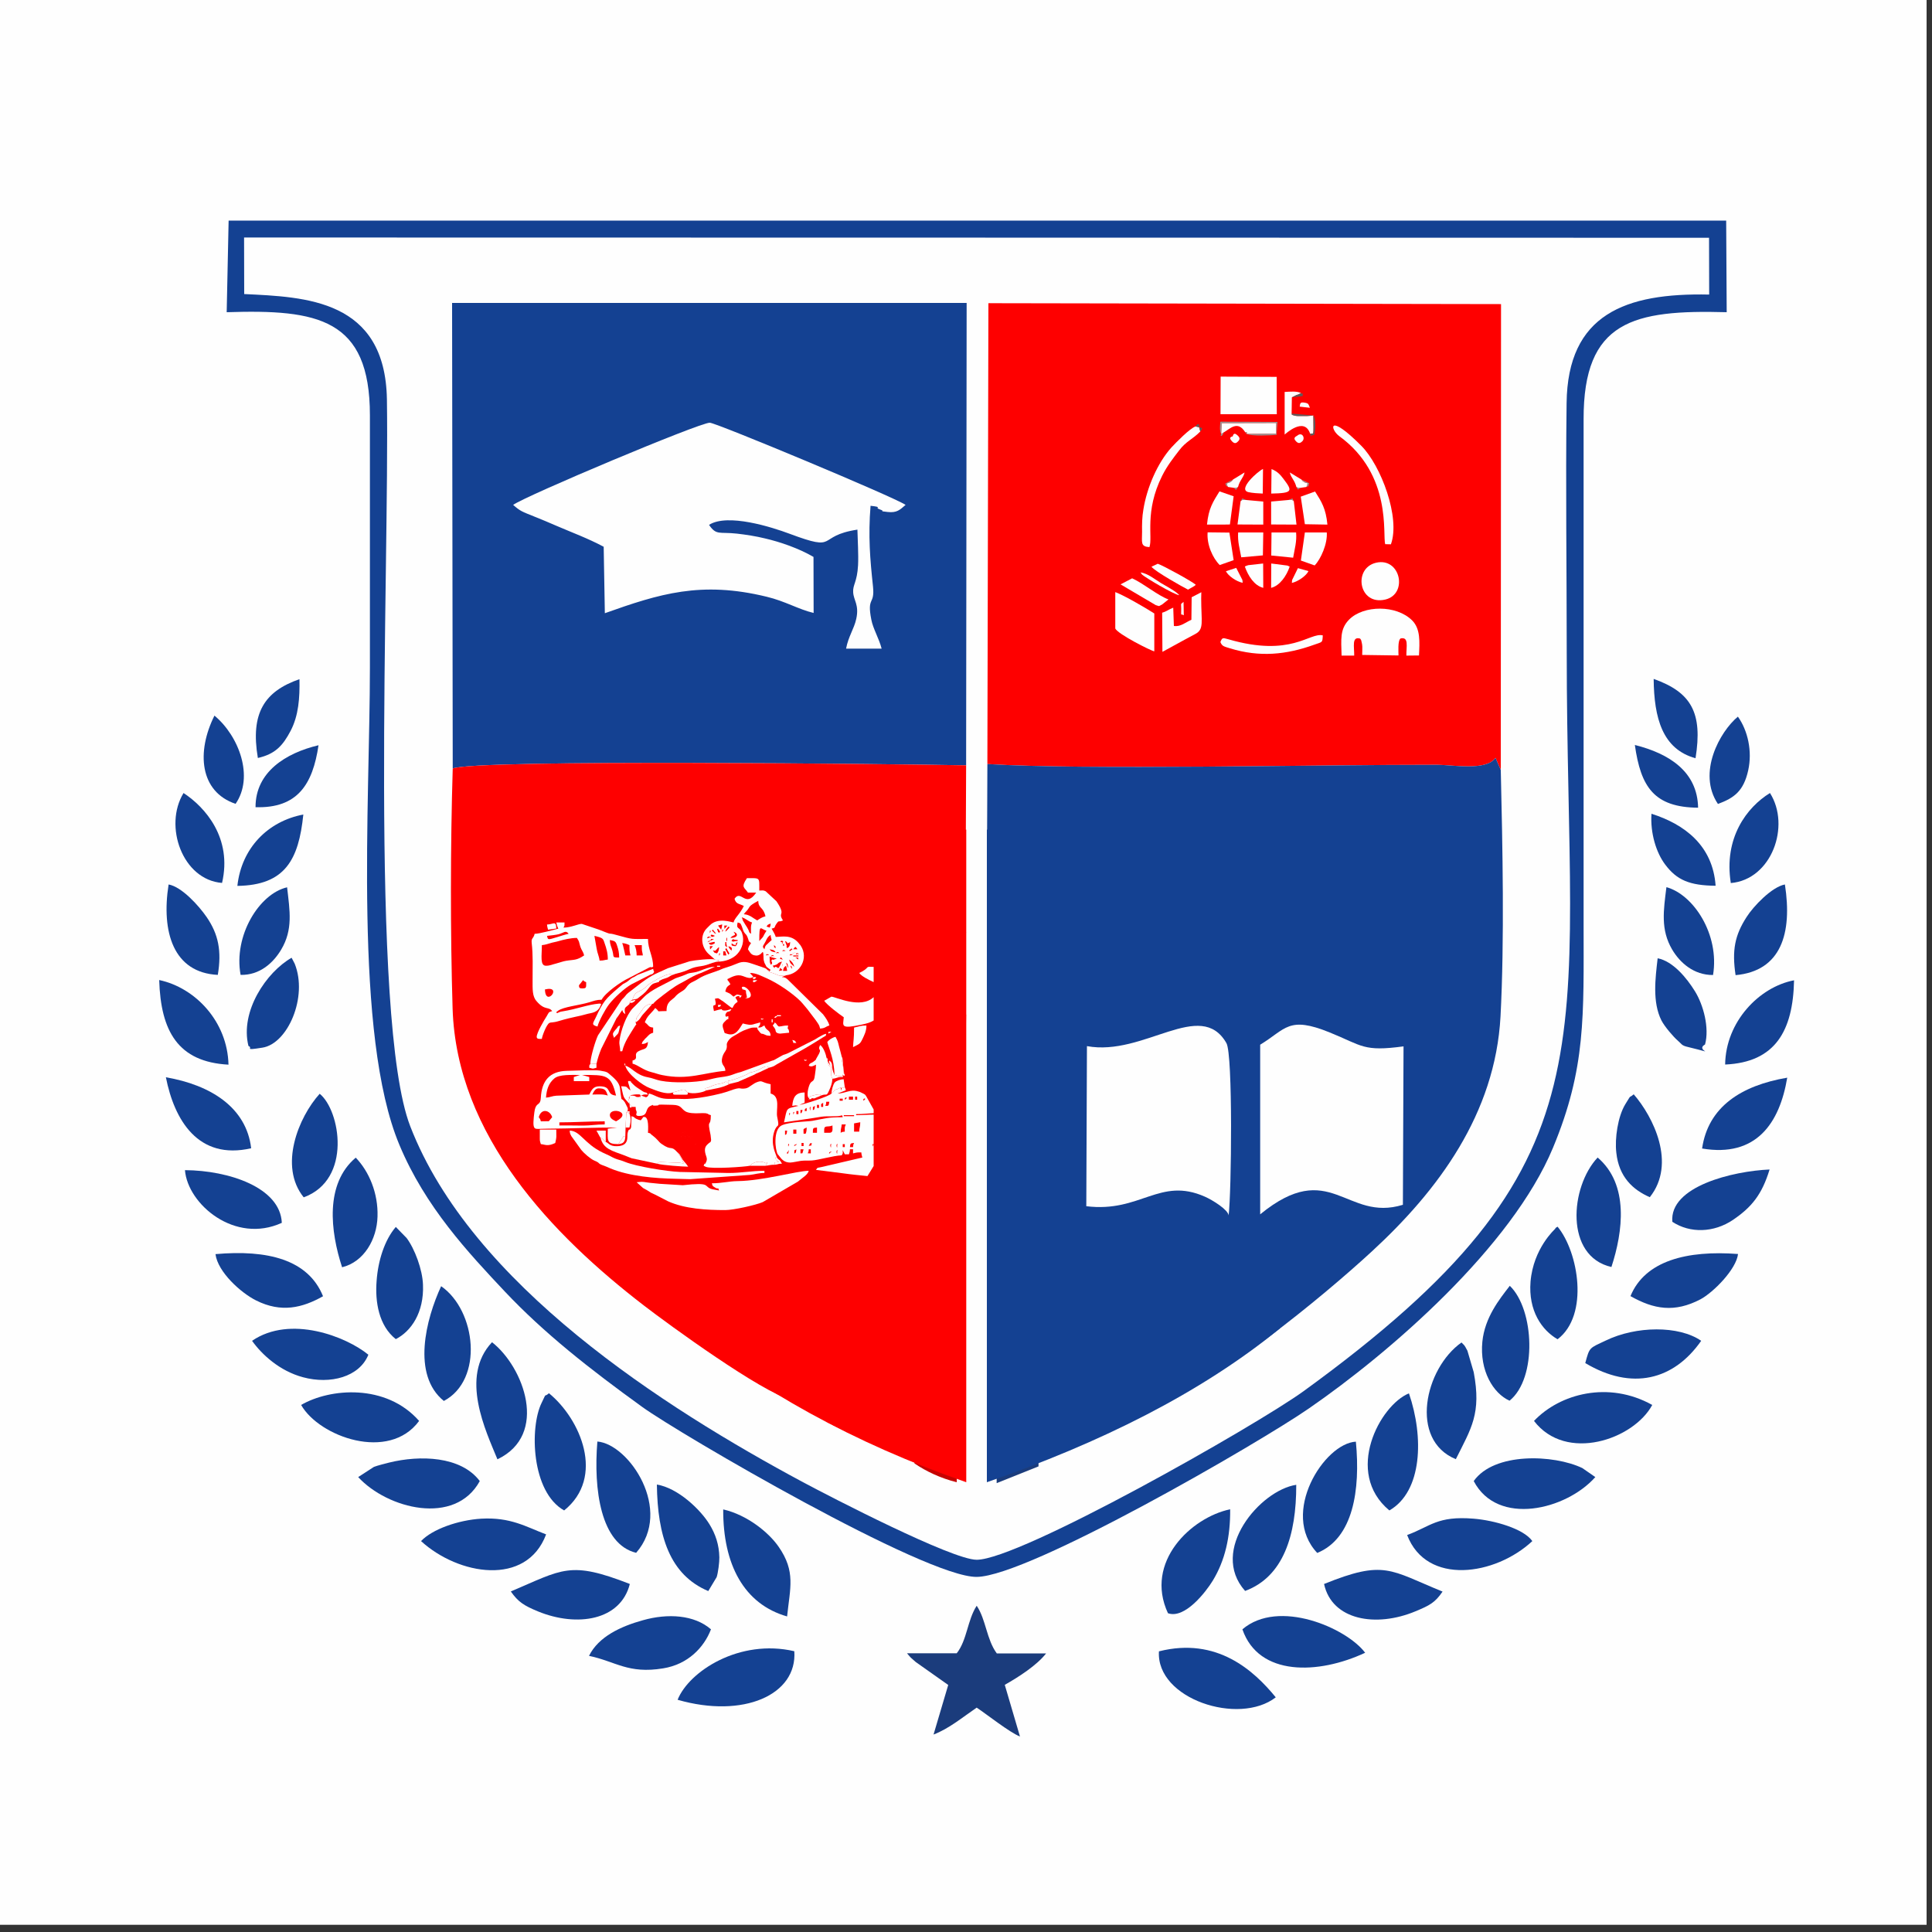 <?xml version="1.0" encoding="UTF-8"?> <svg xmlns="http://www.w3.org/2000/svg" xmlns:xlink="http://www.w3.org/1999/xlink" xmlns:xodm="http://www.corel.com/coreldraw/odm/2003" xml:space="preserve" width="150px" height="150px" version="1.1" style="shape-rendering:geometricPrecision; text-rendering:geometricPrecision; image-rendering:optimizeQuality; fill-rule:evenodd; clip-rule:evenodd" viewBox="0 0 150 150"><rect x="0" y="0" width="150" height="150" fill="#333333" stroke="none"/> <defs> <style type="text/css"> .fil0 {fill:#FEFEFE} .fil6 {fill:#FEFEFE} .fil1 {fill:#144192} .fil5 {fill:#1B3C7C} .fil8 {fill:#5D5D5D} .fil7 {fill:#979797} .fil4 {fill:#C60201} .fil3 {fill:#FE0000} .fil2 {fill:#FEFEFE} </style> </defs> <g id="Layer_x0020_1">  <g id="_1241945717728"> <rect class="fil0" x="-0.42" y="-0.56" width="150" height="150"></rect> <g> <path class="fil1" d="M17.6 24.24c7.07,-0.23 11.12,0.48 11.12,8 0,6.54 0,13.07 0,19.61 0,10.42 -1.28,28.52 2.29,37.04 2.01,4.82 5.36,8.38 8.2,11.4 3.04,3.22 6.55,5.98 10.66,8.95 2.88,2.08 22,13.25 25.97,13.19 4.06,-0.05 21.94,-10.42 25.77,-13.07 6.34,-4.37 15.76,-12.55 18.96,-20.24 2.58,-6.2 2.38,-10.26 2.38,-17.37l0 -39.19c-0.02,-7.67 3.88,-8.52 11.11,-8.32l-0.04 -7.11 -116.27 0 -0.15 7.11z"></path> <path class="fil2" d="M18.96 22.83c4.76,0.23 10.95,0.41 11.08,8.18 0.2,13.41 -1.39,48.15 1.81,56.43 4.75,12.28 19.65,21.82 30.5,27.64 2.17,1.16 11.57,6.02 13.48,6.02 3.34,0 21.63,-10.38 25.38,-13.09 24.56,-17.83 20.43,-26.47 20.43,-57.41 0,-6.42 -0.09,-12.88 -0.01,-19.3 0.08,-6.91 4.57,-8.57 11.07,-8.43l-0.01 -4.41 -113.74 -0.02 0.01 4.39z"></path> <path class="fil3" d="M76.66 59.32c7.5,0.47 25.43,0.05 34.94,0.06 1.16,0 3.8,0.5 4.51,-0.54l0.41 0.94 0.02 -36.17 -39.8 -0.07 -0.08 35.78z"></path> <path class="fil1" d="M35.15 59.67c1.66,-0.74 35.01,-0.34 39.86,-0.25l0.04 -35.9 -39.95 0 0.05 36.15z"></path> <path class="fil2" d="M39.84 39.2c0.57,0.5 0.69,0.52 1.63,0.9 0.62,0.25 1.06,0.43 1.77,0.74 1.18,0.51 2.37,0.94 3.63,1.61l0.09 5.16c4.24,-1.51 7.47,-2.52 12.56,-1.28 1.43,0.34 2.47,0.98 3.65,1.26l-0.01 -4.35c-1.11,-0.65 -2.56,-1.16 -3.78,-1.44 -0.69,-0.17 -1.47,-0.29 -2.17,-0.37 -1.37,-0.15 -1.59,0.16 -2.16,-0.68 1.44,-0.92 4.89,0.18 6.25,0.69 3.9,1.46 1.99,0.18 5.27,-0.32 0.02,0.87 0.09,1.91 0.05,2.76 -0.07,1.32 -0.42,1.52 -0.38,2.1 0.03,0.63 0.48,0.97 0.24,2.07 -0.17,0.78 -0.61,1.35 -0.79,2.31l2.76 0c-0.2,-0.79 -0.67,-1.55 -0.8,-2.25 -0.36,-1.82 0.28,-1.1 0.13,-2.57 -0.23,-2.15 -0.38,-3.92 -0.19,-6.27 0.99,0.11 0.29,0.12 0.67,0.26 0.66,0.23 -0.24,0.11 0.66,0.22 0.71,0.08 0.94,-0.16 1.39,-0.55 -0.86,-0.6 -14.67,-6.36 -15.2,-6.38 -0.77,-0.02 -14.29,5.67 -15.27,6.38z"></path> <path class="fil4" d="M71 113.62c0.91,0.62 2.03,1.15 3.28,1.46l0 -23.35 -3.27 0.01 -0.01 21.88z"></path> <polygon class="fil5" points="77.38,115.15 80.63,113.85 80.69,91.66 77.43,91.71 "></polygon> <polygon class="fil5" points="83.74,112.12 87.02,110.6 87.05,91.72 83.84,91.68 "></polygon> <polygon class="fil4" points="64.62,110.62 67.84,112.15 67.88,91.7 64.7,91.72 "></polygon> <path class="fil5" d="M74.28 128.36l-3.86 0c0.37,0.43 0.2,0.26 0.68,0.68l2.52 1.78 -1.14 3.85c1.2,-0.46 2.21,-1.31 3.35,-2.09 0.76,0.5 2.57,1.94 3.36,2.24l-1.18 -4.01c1.1,-0.62 2.49,-1.52 3.21,-2.44l-3.83 0c-0.8,-1.09 -0.84,-2.64 -1.56,-3.7 -0.73,1.13 -0.74,2.66 -1.55,3.69z"></path> <g> <path class="fil1" d="M99.05 131.78c-1.69,-2.07 -4.56,-4.71 -9.07,-3.57 -0.23,3.7 6.21,5.79 9.07,3.57z"></path> <path class="fil1" d="M109.25 119.18c1.51,3.95 6.85,3.15 9.72,0.47 -0.68,-0.97 -2.97,-1.61 -4.55,-1.74 -2.84,-0.23 -3.33,0.59 -5.17,1.27z"></path> <path class="fil1" d="M114.42 114.99c1.85,3.54 7.18,2.24 9.44,-0.31l-1.01 -0.7c-2.22,-1.06 -6.85,-1.24 -8.43,1.01z"></path> <path class="fil1" d="M96.46 126.5c1.27,3.68 5.92,3.51 9.53,1.82 -1.45,-1.93 -6.72,-4.22 -9.53,-1.82z"></path> <path class="fil1" d="M90.68 125.25c1.31,0.47 2.95,-1.66 3.48,-2.53 0.95,-1.56 1.37,-3.39 1.35,-5.54 -3.02,0.63 -6.68,4.09 -4.83,8.07z"></path> <path class="fil1" d="M119.1 110.32c2.49,3.25 7.74,1.44 9.18,-1.24 -3.39,-1.89 -7.17,-0.88 -9.18,1.24z"></path> <path class="fil1" d="M107.87 117.27c2.56,-1.47 2.69,-5.69 1.52,-9.09 -2.25,0.91 -5.06,6.15 -1.52,9.09z"></path> <path class="fil1" d="M96.67 123.52c2.97,-1.1 3.98,-4.32 3.97,-8.24 -2.8,0.42 -6.78,5.09 -3.97,8.24z"></path> <path class="fil1" d="M102.8 122.98c0.61,2.82 4.04,3.4 7.1,2.12 1.08,-0.45 1.51,-0.66 2.1,-1.53 -4.1,-1.67 -4.5,-2.49 -9.2,-0.59z"></path> <path class="fil1" d="M102.27 120.57c2.79,-1.14 3.36,-4.88 3,-8.64 -2.46,0.13 -5.91,5.56 -3,8.64z"></path> <path class="fil1" d="M113.03 113.29c1.21,-2.42 1.99,-3.54 1.39,-6.75l-0.49 -1.67c-0.28,-0.53 -0.22,-0.38 -0.46,-0.64 -2.86,2.02 -4.08,7.57 -0.44,9.06z"></path> <path class="fil1" d="M123.08 105.83c3.63,2.16 6.87,1.32 9,-1.73 -1.73,-1.2 -5.06,-1.16 -7.41,-0.02 -1.28,0.61 -1.25,0.48 -1.59,1.75z"></path> <path class="fil1" d="M117.2 108.75c2.16,-1.74 1.93,-7.09 0.02,-8.92 -0.81,1.05 -1.94,2.45 -2.13,4.34 -0.22,2.25 0.84,4.01 2.11,4.58z"></path> <path class="fil1" d="M126.59 100.63c1.82,1.03 3.42,1.3 5.43,0.25 1.01,-0.54 2.79,-2.34 2.92,-3.52 -3.96,-0.3 -7.22,0.52 -8.35,3.27z"></path> <path class="fil1" d="M120.93 103.98c2.47,-1.88 1.62,-6.78 0,-8.74 -0.06,0.05 -0.16,0.06 -0.19,0.17 0,0.01 -1.69,1.49 -1.91,4.1 -0.18,2.26 0.88,3.77 2.1,4.47z"></path> <path class="fil1" d="M129.84 94.86c1.38,0.91 3.23,0.85 4.71,-0.15 1.47,-1 2.25,-1.98 2.84,-3.91 -2.85,0.12 -7.79,1.31 -7.55,4.06z"></path> <path class="fil1" d="M125.11 98.37c0.9,-2.75 1.38,-6.41 -1.07,-8.5 -2.14,2.28 -2.57,7.67 1.07,8.5z"></path> <path class="fil1" d="M132.15 89.17c4.21,0.71 6.02,-1.97 6.61,-5.5 -3.57,0.61 -6.14,2.26 -6.61,5.5z"></path> <path class="fil1" d="M128.09 92.95c2.08,-2.61 0.27,-6.24 -1.25,-7.99 -0.43,0.38 -0.1,-0.12 -0.65,0.77 -0.58,0.95 -0.83,2.66 -0.7,3.76 0.2,1.9 1.3,2.89 2.6,3.46z"></path> <path class="fil1" d="M133.94 82.65c3.89,-0.17 5.27,-2.61 5.35,-6.54 -2.72,0.52 -5.31,3.23 -5.35,6.54z"></path> <path class="fil1" d="M134.75 75.71c3.53,-0.32 4.42,-3.23 3.83,-7.04 -1.02,0.19 -2.45,1.7 -2.97,2.52 -0.92,1.42 -1.15,2.59 -0.86,4.52z"></path> <path class="fil1" d="M132.38 81.09c0.35,-1.29 -0.13,-3.07 -0.78,-4.12 -0.64,-1.04 -1.71,-2.34 -2.9,-2.57 -0.18,1.55 -0.42,3.4 0.29,4.82 0.25,0.49 0.95,1.3 1.28,1.58 0.31,0.26 0.26,0.37 0.79,0.49 2.56,0.62 0.47,0.29 1.32,-0.2z"></path> <path class="fil1" d="M133 75.7c0.52,-3.15 -1.52,-6.25 -3.62,-6.82 -0.22,1.79 -0.47,3.29 0.45,4.85 0.6,1.01 1.67,1.98 3.17,1.97z"></path> <path class="fil1" d="M134.38 68.56c3.17,-0.27 4.66,-4.44 3.04,-6.99 -1.81,1.11 -3.6,3.5 -3.04,6.99z"></path> <path class="fil1" d="M133.2 68.77c-0.22,-3.12 -2.4,-4.77 -4.98,-5.59 -0.1,1.51 0.37,3.03 1.07,3.95 0.9,1.2 1.89,1.62 3.91,1.64z"></path> <path class="fil1" d="M133.38 62.42c1.26,-0.47 1.99,-0.99 2.35,-2.61 0.33,-1.49 -0.03,-3.09 -0.8,-4.17 -1.39,1.15 -3.18,4.36 -1.55,6.78z"></path> <path class="fil1" d="M131.84 62.71c-0.05,-2.8 -2.24,-4.2 -4.91,-4.87 0.46,3.26 1.49,4.84 4.91,4.87z"></path> <path class="fil1" d="M131.64 58.87c0.57,-3.54 -0.33,-5.12 -3.25,-6.16 0.03,3.04 0.68,5.45 3.25,6.16z"></path> </g> <g> <path class="fil1" d="M52.61 131.97c5.1,1.47 9.3,-0.38 9.06,-3.77 -4.25,-0.99 -8.18,1.56 -9.06,3.77z"></path> <path class="fil1" d="M32.69 119.65c2.9,2.65 8.18,3.55 9.71,-0.52 -1.56,-0.59 -2.76,-1.35 -5.04,-1.22 -1.79,0.11 -3.8,0.82 -4.67,1.74z"></path> <path class="fil1" d="M45.73 128.56c2.07,0.43 3.03,1.42 5.76,0.97 1.92,-0.31 3.17,-1.62 3.71,-3.03 -1.3,-1.13 -3.35,-1.25 -5.27,-0.71 -1.74,0.48 -3.46,1.28 -4.2,2.77z"></path> <path class="fil1" d="M27.81 114.68c2.26,2.46 7.52,3.82 9.44,0.31 -1.47,-1.95 -4.65,-2.02 -7.02,-1.44 -0.3,0.08 -0.93,0.23 -1.2,0.34l-1.22 0.79z"></path> <path class="fil1" d="M61.11 125.5c0.23,-2.22 0.68,-3.48 -0.65,-5.4 -0.76,-1.11 -2.44,-2.48 -4.31,-2.91 -0.02,4.26 1.6,7.35 4.96,8.31z"></path> <path class="fil1" d="M43.8 117.27c3.21,-2.59 1.27,-7.1 -1.18,-9.1 -0.44,0.39 -0.12,-0.18 -0.57,0.75 -0.94,1.91 -0.8,6.92 1.75,8.35z"></path> <path class="fil1" d="M49.39 120.56c2.89,-3.3 -0.54,-8.44 -3.01,-8.64 -0.31,3.73 0.26,7.97 3.01,8.64z"></path> <path class="fil1" d="M39.66 123.56c0.57,0.81 1,1.09 2.11,1.55 3.03,1.24 6.41,0.71 7.13,-2.13 -4.66,-1.82 -5.19,-1.14 -9.24,0.58z"></path> <path class="fil1" d="M23.38 109.08c1.4,2.47 6.82,4.43 9.16,1.24 -2.57,-2.92 -6.93,-2.54 -9.16,-1.24z"></path> <path class="fil1" d="M19.57 104.1c0.74,1.04 2.12,2.34 3.96,2.83 2.11,0.57 4.37,-0.02 5.07,-1.75 -1.72,-1.41 -6.06,-3.11 -9.03,-1.08z"></path> <path class="fil1" d="M54.99 123.53l0.65 -1.08c0.11,-0.32 0.22,-1.17 0.21,-1.54 -0.02,-0.97 -0.29,-1.79 -0.77,-2.57 -0.7,-1.14 -2.44,-2.81 -4.08,-3.08 0.05,4 1,7.01 3.99,8.27z"></path> <path class="fil1" d="M38.62 113.3c4.01,-1.91 2.04,-7.17 -0.42,-9.09 -2.53,2.68 -0.47,6.91 0.42,9.09z"></path> <path class="fil1" d="M25.08 100.64c-1.15,-2.85 -4.31,-3.63 -8.35,-3.27 0.18,1.4 1.99,3.02 3.16,3.6 1.94,0.97 3.58,0.58 5.19,-0.33z"></path> <path class="fil1" d="M34.46 108.77c3.1,-1.64 2.52,-7.01 -0.21,-8.91 -1.18,2.55 -2.3,6.88 0.21,8.91z"></path> <path class="fil1" d="M30.73 103.97c1.19,-0.61 2.2,-2.06 2.11,-4.23 -0.04,-1.17 -0.64,-2.78 -1.27,-3.62l-0.84 -0.86c-0.87,1.01 -1.38,2.62 -1.49,4.19 -0.13,1.62 0.17,3.48 1.49,4.52z"></path> <path class="fil1" d="M26.56 98.39c1.71,-0.42 2.7,-2.18 2.75,-3.93 0.06,-1.81 -0.65,-3.5 -1.69,-4.58 -2.41,2.03 -1.97,5.73 -1.06,8.51z"></path> <path class="fil1" d="M21.88 94.94c-0.12,-2.74 -4.11,-4.07 -7.52,-4.09 0.21,2.65 3.88,5.76 7.52,4.09z"></path> <path class="fil1" d="M19.5 89.15c-0.37,-3.16 -3.13,-4.91 -6.62,-5.51 0.65,3.3 2.49,6.46 6.62,5.51z"></path> <path class="fil1" d="M17.74 82.66c-0.08,-3.36 -2.59,-5.98 -5.38,-6.57 0.12,3.96 1.45,6.36 5.38,6.57z"></path> <path class="fil1" d="M23.58 92.96c3.78,-1.38 2.83,-6.76 1.24,-8.04 -1.64,1.81 -3.2,5.62 -1.24,8.04z"></path> <path class="fil1" d="M16.91 75.69c0.31,-1.85 0.05,-3.15 -0.86,-4.48 -0.61,-0.89 -1.94,-2.36 -2.96,-2.54 -0.58,3.69 0.37,6.85 3.82,7.02z"></path> <path class="fil1" d="M19.29 81.21c0.41,0.16 -0.44,0.37 1.08,0.13 1.97,-0.3 3.55,-3.94 2.51,-6.52l-0.24 -0.46c-1.96,1.12 -4.02,4.16 -3.35,6.85z"></path> <path class="fil1" d="M18.68 75.69c1.5,0.03 2.54,-0.94 3.15,-1.96 0.93,-1.56 0.67,-3.01 0.46,-4.84 -2.17,0.5 -4.17,3.76 -3.61,6.8z"></path> <path class="fil1" d="M17.24 68.55c0.81,-3.49 -1.31,-5.88 -2.99,-6.98 -1.56,2.55 -0.09,6.74 2.99,6.98z"></path> <path class="fil1" d="M18.43 68.78c3.7,-0.05 4.76,-2.02 5.12,-5.54 -2.75,0.52 -4.8,2.6 -5.12,5.54z"></path> <path class="fil1" d="M18.29 62.41c1.44,-2.08 0.28,-5.25 -1.64,-6.85 -1.41,2.82 -1.15,5.91 1.64,6.85z"></path> <path class="fil1" d="M20.02 58.85c1.36,-0.31 1.94,-0.96 2.55,-2.12 0.61,-1.18 0.71,-2.53 0.68,-4 -2.72,0.95 -3.82,2.63 -3.23,6.12z"></path> <path class="fil1" d="M19.84 62.67c3.27,0.1 4.44,-1.78 4.89,-4.81 -2.53,0.6 -4.9,2.07 -4.89,4.81z"></path> </g> <g> <path class="fil3" d="M35.15 59.67c-0.18,5.91 -0.19,12.72 -0.01,18.63 0.31,9.89 7.76,17.6 14.84,23.05 2.01,1.55 9.14,6.73 11.43,7.33l0.06 -20.09 12.22 0.01c1.86,-0.21 0.82,0.22 1.3,-0.67 -0.34,-0.8 -0.14,-0.79 -2.88,-0.73l-10.59 -0.03c-0.73,-0.89 -1.64,-1.73 -1.99,-2.97l15.4 -0.01 0.08 -5.42c-5.74,-0.14 -8.77,-2.63 -13.18,-4.19 -8.62,-3.05 -7.74,7.53 -2.84,5.17 -0.89,-0.63 -1.84,-0.64 -2.21,-1.69 -0.48,-1.37 0.37,-2.01 1.01,-2.56 4.93,-0.88 4.4,5.82 0.31,6.28 -4.05,0.45 -6.61,-3.82 -4.74,-7.29 2.95,-5.46 16.14,-1.08 20.33,-1.37 2.21,-0.15 0.84,0.41 1.32,-0.74 -0.53,-0.85 0.48,-0.5 -3.29,-0.8l-11.34 -1.23 -1.73 -3.73 16.33 -0.05 0.03 -7.15c-4.85,-0.09 -38.2,-0.49 -39.86,0.25z"></path> <path class="fil3" d="M75.02 115.08c-8.74,-3.03 -16.12,-7.15 -22.32,-12.21l0 -38.46 22.32 0 0 50.67z"></path> </g> <g> <path class="fil1" d="M76.66 59.32l-0.03 7.29 16.29 -0.01 -1.45 3.69 -13.19 1.38c-1.57,0.17 -1.1,-0.16 -1.66,0.71 0.36,0.9 -1.14,1.07 3.19,0.57l10.1 -1.15c4.71,-0.54 9.8,0.68 8.87,6.11 -0.83,4.9 -7.96,5.32 -8.37,0.67 -0.4,-4.66 5.61,-3.76 4.46,-0.53 -0.46,1.27 -1.38,1.02 -2.25,1.72 5.29,2.22 5.61,-8.21 -2.78,-5.22 -2.13,0.77 -3.88,1.89 -6.06,2.65 -2.49,0.87 -4.84,1 -7.04,1.71l-0.1 5.32 15.63 -0.03 -2.09 2.98 -12.21 -0.03c-2.26,0.27 -0.83,-0.39 -1.34,0.78 0.42,0.81 0.33,0.71 2.93,0.66l10.6 -0.01 0.04 20.14c4.05,-1.11 12.43,-7.98 16.31,-11.56 5.14,-4.73 9.58,-10.68 9.99,-18.25 0.31,-5.92 0.16,-13.15 0.02,-19.13l-0.41 -0.94c-0.71,1.04 -3.35,0.54 -4.51,0.54 -9.51,-0.01 -27.44,0.41 -34.94,-0.06z"></path> <path class="fil1" d="M76.62 115.08c8.73,-3.03 16.55,-6.88 22.75,-11.94l-0.43 -38.73 -22.32 0 0 50.67z"></path> </g> <g> <path class="fil6" d="M61.03 75.72c-0.61,0.03 -0.33,0.11 -0.84,-0.1 -0.33,-0.14 -0.39,-0.07 -0.62,-0.32 -0.06,-0.06 0,-0.04 -0.16,-0.13l-0.9 -0.31c-0.46,-0.16 -0.8,-0.26 -1.26,-0.06 -0.18,0.07 -0.34,0.14 -0.52,0.2l-0.6 0.2c-0.62,0.29 -1.36,0.43 -1.92,0.8 -0.43,0.28 -0.64,0.24 -0.93,0.67 -0.23,0.33 -0.55,0.32 -0.91,0.77l-0.35 0.29c-0.18,0.19 -0.27,0.38 -0.27,0.77 -0.99,0 -0.4,0.12 -0.88,-0.24 -0.19,0.29 -0.47,0.49 -0.65,0.79 -0.02,0.02 -0.07,0.12 -0.08,0.16 -0.07,0.14 0,-0.11 -0.07,0.17 0.3,0.2 0.25,0.37 0.64,0.4l0 0.4c-0.28,0.08 -0.32,0.17 -0.52,0.37 -0.1,0.1 -0.09,0.07 -0.19,0.2 -0.15,0.19 -0.11,0.08 -0.17,0.31 0.27,-0.02 0.29,-0.06 0.48,-0.16 -0.05,0.62 -0.28,0.49 -0.68,0.69 -0.55,0.25 0.05,0.6 -0.52,0.75l0 0.24c0.45,0.12 0.81,0.5 1.5,0.67 0.27,0.06 0.48,0.16 0.81,0.22 2,0.41 3.22,-0.19 4.89,-0.33 0,-0.09 0.01,-0.07 -0.01,-0.14 -0.01,-0.02 -0.01,-0.05 -0.02,-0.07l-0.05 -0.11c-0.05,-0.1 -0.35,-0.33 -0.07,-0.95 0.09,-0.2 0.22,-0.29 0.26,-0.51 0.05,-0.25 -0.07,-0.26 0.12,-0.55 0.2,-0.28 0.4,-0.35 0.68,-0.52 0.15,-0.08 0.11,-0.07 0.25,-0.15 0.23,-0.12 0.3,-0.15 0.56,-0.24 0.37,-0.13 0.29,-0.12 0.76,-0.12 0.07,0.26 -0.04,0.05 0.13,0.27 0.22,0.3 0.23,0.18 0.34,0.23 0.25,0.09 0.2,0.13 0.57,0.14 -0.01,-0.49 -0.36,-0.37 -0.48,-0.8 -0.26,0.1 -0.09,0.07 -0.21,0.11 -0.16,0.05 -0.04,0.05 -0.27,0.05 0.1,-0.27 0.12,0 0.16,-0.4l-0.45 0.12c-0.31,0.12 -0.55,0.05 -0.91,-0.04 -0.27,0.41 -0.54,1.02 -1.2,0.81 -0.29,-0.1 -0.18,-0.01 -0.28,-0.29 -0.18,-0.49 -0.05,-0.52 0.2,-0.78 0.19,-0.2 0.15,0.13 0.16,-0.3 -0.3,0.02 -0.09,0.17 -0.24,-0.08 0.13,-0.46 0.34,-0.12 0.48,-0.48 -0.27,0.07 -0.43,0.16 -0.67,0.1 -0.23,-0.06 0.18,-0.14 -0.3,-0.05l-0.39 0.11c-0.21,-0.9 0.3,0 0.08,-0.96 0.32,-0.07 0.26,-0.03 0.51,0.13 0.02,0.01 0.08,0.05 0.1,0.06l0.55 0.42c0.2,0.12 -0.09,0 0.2,0.11 0.15,-0.28 0.13,-0.29 0.4,-0.48 -0.08,-0.29 -0.3,-0.32 -0.05,-0.42 0.36,-0.15 0.07,0.36 0.37,-0.06 -0.43,-0.1 -0.3,-0.15 -0.64,0.08l-0.26 -0.22c-0.11,-0.07 -0.27,-0.12 -0.38,-0.18 0.08,-0.33 0.15,-0.39 0.4,-0.56 -0.06,-0.11 -0.04,-0.06 -0.12,-0.2 -0.13,-0.2 -0.01,0.1 -0.12,-0.2 0.41,-0.2 0.76,-0.4 1.2,-0.24 0.15,0.05 0.44,0.19 0.64,0.14 0.32,-0.08 0.07,-0.15 -0.08,-0.38 0.48,0 0.91,0.25 1.33,0.43 0.82,0.36 1.96,1.14 2.58,1.75 0.21,0.22 0.35,0.41 0.55,0.64l0.66 0.87c0.06,0.1 0.05,0.07 0.13,0.19 0.12,0.18 0.14,0.23 0.19,0.44 0.43,-0.03 0.42,-0.16 0.72,-0.24 -0.06,-0.29 -0.31,-0.63 -0.49,-0.87l-2.74 -2.7c-0.18,-0.14 -0.19,-0.17 -0.45,-0.19 0.02,-0.01 0.05,-0.04 0.06,-0.03l0.26 -0.11zm-2.56 0.3c0.24,-0.05 0.12,0.01 0.24,-0.16l-0.24 0 0 0.16zm-5.28 0.64l-0.02 0.03c0,-0.01 0.03,-0.02 0.02,-0.03z"></path> <path class="fil6" d="M43.17 78.6l0.15 -0.12c0.43,-0.32 1.59,-0.41 2.46,-0.67 0.33,-0.1 0.53,-0.19 0.93,-0.19 0.28,-0.54 1.53,-1.42 2.09,-1.67l1.62 -0.84c0.36,-0.12 -0.11,0.12 0.29,-0.05 0,-0.84 -0.4,-1.32 -0.4,-2.16 -1.35,0 -1.11,0.06 -2.42,-0.3 -0.92,-0.26 -0.08,0.1 -1.41,-0.43l-1.31 -0.44c-0.25,-0.01 -0.84,0.29 -1.42,0.29 0.1,-0.21 0.07,-0.09 0.08,-0.4l-0.64 0c0.04,0.19 0.08,0.32 0.16,0.48 -0.47,0.11 -1.44,0.4 -1.84,0.4 -0.1,0.42 -0.27,0.29 -0.23,0.7 0.11,0.96 0.07,1.88 0.07,2.9 0,0.68 -0.03,1.25 0.3,1.62 0.65,0.77 0.94,0.4 1.22,0.78 -0.31,0.08 -0.26,0.13 -0.42,0.39 -0.22,0.34 -0.78,1.29 -0.78,1.61 0,0.19 0.22,0.16 0.4,0.16 0.01,-0.2 0.37,-1.15 0.59,-1.24 0.14,-0.07 0.25,0 0.74,-0.15 1.1,-0.33 1.46,-0.33 2.24,-0.56 0.24,-0.07 0.79,-0.06 1,-0.67 0,0 0.12,-0.14 -0.13,-0.12 -0.9,0.08 -1.74,0.43 -2.82,0.6 -0.04,0.01 -0.15,0.02 -0.2,0.04l-0.17 0.07c-0.01,0.01 -0.04,0.02 -0.05,0.03l-0.1 -0.06zm3.22 1.1c0.09,-0.4 0.62,-1.37 0.9,-1.73 0.39,-0.5 1.2,-1.25 1.74,-1.55l1.43 -0.73c0.28,-0.12 0.16,0.01 0.33,-0.23 -0.06,-0.11 -0.04,-0.09 -0.08,-0.24l-1.21 0.47c-0.53,0.34 -0.25,0.07 -0.73,0.47 -0.16,0.13 -0.23,0.14 -0.4,0.24l-0.35 0.29c-0.99,0.85 -1.19,1.05 -1.77,2.32 -0.17,0.39 -0.41,0.56 0.14,0.69zm-3.2 -7.61c-0.02,-0.65 -0.22,-0.32 -0.72,-0.31 0.02,0.22 0.04,0.22 0.08,0.4l0.64 -0.09zm-0.88 4.73c1.43,-0.34 0.04,1.44 0,0zm2.64 -0.32l0.32 -0.4c0.01,0.01 0.03,0.02 0.04,0.04 0.01,0.02 0.04,0.03 0.04,0.04 0.09,0.05 0.07,0.03 0.16,0.08 0,0.42 0.03,0.48 -0.32,0.48 -0.19,0 -0.24,-0.05 -0.24,-0.24zm-2.56 -1.52c-0.48,0 -0.32,-0.76 -0.32,-1.6 0.24,-0.02 0.46,-0.09 0.65,-0.15 0.21,-0.07 0.45,-0.1 0.64,-0.16 0.38,-0.11 0.95,-0.25 1.43,-0.25 0.22,0.33 0.14,0.28 0.27,0.69 0.1,0.29 0.22,0.36 0.29,0.67 -0.61,0.41 -0.78,0.31 -1.42,0.42 -0.16,0.02 -0.57,0.16 -0.76,0.21 -0.31,0.07 -0.45,0.17 -0.78,0.17zm6.88 -1.6l0.56 0 0 0.24c0,0.28 0.06,0.31 0.08,0.56l-0.48 0c0,-0.31 -0.06,-0.59 -0.16,-0.8zm-0.96 -0.16c0.24,0.02 0.38,0.08 0.56,0.16 0,0.43 0,0.47 0.08,0.8l-0.4 0c-0.05,-0.2 -0.17,-0.81 -0.24,-0.96zm-0.96 -0.24c0.39,0.09 0.45,0.08 0.57,0.47 0.09,0.26 0.15,0.51 0.15,0.89 -0.58,0 -0.38,-0.01 -0.52,-0.52 -0.08,-0.32 -0.19,-0.43 -0.2,-0.84zm-1.2 -0.32c0.65,0.15 0.67,0.21 0.77,0.51 0.18,0.51 0.27,0.83 0.27,1.33 -0.31,0.03 -0.26,0.08 -0.64,0.08 -0.03,-0.32 -0.18,-0.6 -0.22,-0.9l-0.18 -1.02zm-3.68 0c0.14,-0.01 0.76,-0.08 0.91,-0.13 0.39,-0.1 0.54,-0.34 0.77,-0.03 -0.28,0.06 -0.59,0.16 -0.87,0.25 -0.8,0.25 -0.73,0.21 -0.81,-0.09z"></path> <path class="fil6" d="M64.95 89.47c-0.02,-0.16 0.1,-0.29 0.05,-0.06 0,0.01 0.01,0.33 -0.05,0.06zm2.88 -3.33l0 0.29c-0.45,0.01 -0.79,0.07 -1.36,0.07l0 0.08c0.49,0 0.96,-0.04 1.36,-0.04l0 1.8 0 0 0 0.32 0 0 0 1.87 -0.48 0.78c-0.51,-0.05 -1.32,-0.13 -1.94,-0.22l-2.06 -0.26c0.17,-0.23 0.06,-0.13 0.43,-0.22l3.17 -0.74c-0.04,-0.19 -0.06,-0.19 -0.08,-0.4 -0.37,0 -0.35,0.01 -0.64,0.08l0 -0.32 -0.24 0c-0.01,0.21 -0.03,0.21 -0.08,0.39l-0.32 0 -0.16 -0.32c0,0.32 0.03,0.19 -0.08,0.4 -0.64,0.02 -1.81,0.37 -2.32,0.4 -0.29,0.02 -0.56,-0.01 -0.86,0.03 -0.16,0.02 -0.64,0.13 -0.82,0.13 -0.42,0 -0.64,-0.21 -0.85,-0.5 -0.02,-0.02 -0.06,-0.07 -0.07,-0.09 -0.01,-0.01 -0.03,-0.03 -0.04,-0.04 -0.21,-0.32 -0.38,-1.95 0.31,-2.26 0.61,-0.28 2.07,-0.29 2.37,-0.35 1,-0.18 1.14,-0.28 2.36,-0.28 -0.08,-0.25 0.04,-0.1 -0.47,-0.08 -0.85,0.04 -0.76,-0.05 -1.79,0.14l-2.3 0.34c0.27,-1.16 0.09,-1.04 1.12,-1.28l-0.21 -0.04c-0.01,0 -0.21,0.04 -0.27,0.04 0.06,-0.66 0.25,-1.04 0.96,-1.04l0 0.79 -0.4 0.17c0.26,0 2.39,-0.69 2.48,-0.88 0.46,-0.49 0.19,-0.16 0.72,-0.47 0.05,0.26 0.01,0.35 0.08,0.05l0.24 -0.07c0.07,0.16 0.04,0.08 0.08,0.24l-0.64 0.25c0.64,-0.01 0.98,-0.36 1.6,-0.16 0.29,0.09 0.03,0 0.24,0.09 0.36,0.17 0.31,0.16 0.46,0.42l0.5 0.89zm-3.44 3.33c0.01,-0.03 0.31,-0.14 0.1,-0.01 0,0 -0.18,0.23 -0.1,0.01zm-1.6 -0.24l0.16 0 0 0.32c-0.42,-0.04 -0.16,0.1 -0.16,-0.32zm-1.68 0.24c0,-0.03 0.07,-0.05 0.08,-0.06 0.01,0 0.09,-0.28 0.04,0 -0.01,0.1 -0.14,0.32 -0.12,0.06zm0.56 0.08c0.03,-0.38 -0.08,-0.15 0.16,-0.32 -0.03,0.41 -0.14,0.28 -0.16,0.32zm0.63 -0.01l-0.15 0.01 0 -0.32 0.24 0 -0.09 0.31zm3.13 -0.71l0.16 0 0 0.23 -0.16 0 0 -0.23zm-0.48 0.15c-0.02,-0.15 0.1,-0.28 0.05,-0.05 0,0.01 0.01,0.33 -0.05,0.05zm-0.48 0c-0.03,-0.15 0.1,-0.28 0.05,-0.05 0,0.01 0.01,0.33 -0.05,0.05zm3.28 -0.07c0,-0.21 0.13,-0.02 0.05,0 0,0 -0.05,0.22 -0.05,0zm-5.52 -0.17l0.16 0 0 0.24 -0.16 0 0 -0.24zm-0.56 0.17c0.01,-0.04 0.37,-0.15 0.11,0 -0.14,0.08 -0.12,0.12 -0.11,0zm-0.48 0c0,-0.21 0.13,-0.02 0.05,0 0,0 -0.05,0.22 -0.05,0zm1.6 0.07c0.19,-0.34 -0.02,-0.14 0.24,-0.24 -0.09,0.35 0.04,0.12 -0.24,0.24zm3.44 0.08l-0.24 0c0.03,-0.29 0.03,-0.29 0.32,-0.32 -0.09,0.19 -0.04,0.08 -0.08,0.32zm-4.64 -1.36l0.24 0 0 0.32 -0.24 0 0 -0.32zm-0.64 0.4l0 -0.32 0.16 0c-0.03,0.42 -0.14,0.3 -0.16,0.32zm2.48 -0.56l0 0.41 -0.32 0c0.01,-0.36 -0.02,-0.38 0.32,-0.41zm0.96 0.41l-0.4 0 0 -0.25c0,-0.37 0.32,-0.16 0.64,-0.32 0,0.3 0.07,0.57 -0.24,0.57zm-1.84 0.07l-0.16 0c0,-0.46 -0.07,-0.31 0.24,-0.48 0,0.19 -0.02,0.36 -0.08,0.48zm4.16 -0.16l-0.4 0 0 -0.64 0.48 -0.09c0,0.41 -0.07,0.37 -0.08,0.73zm-1.12 0c-0.24,0.03 -0.15,0 -0.32,0.09 0,-0.39 0.06,-0.34 0.08,-0.65l0.32 0c-0.11,0.24 -0.08,0.23 -0.08,0.56zm-0.08 -1.28l0.8 0 0 0.08 -0.8 0 0 -0.08zm-4.24 -0.08c0,-0.2 0.13,-0.01 0.05,0 0,0 -0.05,0.23 -0.05,0zm0.56 -0.24l0.16 0 0 0.24 -0.16 0 0 -0.24zm-0.24 0.16c0,-0.2 0.13,-0.01 0.05,0 0,0 -0.05,0.23 -0.05,0zm0.56 0l0 -0.24 0.16 0c-0.07,0.32 -0.15,0.24 -0.16,0.24zm0.48 -0.4l0 0.24 -0.16 0c0.06,-0.22 -0.03,-0.12 0.16,-0.24zm0.24 0.08c-0.03,-0.15 0.1,-0.28 0.05,-0.05 0,0.01 0.01,0.33 -0.05,0.05zm0.24 0.08c0.03,-0.37 -0.08,-0.14 0.16,-0.32 -0.03,0.42 -0.14,0.29 -0.16,0.32zm0.32 -0.4l0.16 0 0 0.24 -0.16 0 0 -0.24zm0.48 -0.16l0 0.32 -0.16 0c0.03,-0.35 -0.08,-0.14 0.16,-0.32zm0.16 0.24c0.08,-0.14 0.06,-0.1 0.08,-0.32l0.24 0c-0.07,0.32 -0.01,0.32 -0.32,0.32zm2.96 -0.48c0,-0.13 0.24,-0.11 0.1,0 -0.06,0.06 -0.1,0.14 -0.1,0zm-1.84 -0.08l0.24 0 0 0.16 -0.24 0 0 -0.16zm1.2 -0.16l0.16 0 0 0.24 -0.16 0 0 -0.24zm-0.48 0l0.32 0 0 0.24 -0.32 0 0 -0.24zm-0.32 0.16c0,-0.13 0.24,-0.11 0.11,0 -0.07,0.06 -0.11,0.14 -0.11,0zm1.2 -0.08l0.03 0.03c0,0 -0.03,-0.02 -0.03,-0.03z"></path> <path class="fil6" d="M49.78 85.06l-0.04 0.06c-0.04,0.15 0,0.12 -0.15,0.05 -0.34,0.03 -0.08,-0.11 -0.64,-0.11l-0.08 0.08 0 0.16 -0.06 0.05 0.07 0.37c0.08,0.1 0.11,0.14 0.19,0.22l0.28 0c0.01,0.42 0.08,0.18 0.08,0.47 0,0 -0.2,0.31 0.36,0.22 0.55,-0.09 0.27,-0.57 0.74,-0.78 0.4,-0.17 -0.08,0.01 0.34,-0.01 0.65,-0.02 -0.4,-0.12 1.36,-0.06 0.66,0.02 0.61,0.25 0.96,0.49 0.24,0.17 0.77,0.18 1.12,0.16 0.12,-0.01 0.36,-0.01 0.47,0 0.32,0.06 0.09,0.07 0.41,0.15 0,1.05 -0.32,0.15 -0.02,1.55l0.04 0.37c-0.02,0.22 -0.1,0.18 -0.17,0.25 -0.15,0.14 -0.36,0.27 -0.3,0.68 0.06,0.39 0.24,0.5 0.06,0.84 -0.17,0.32 -0.02,-0.18 -0.17,0.24l0.16 0.08c0.44,0.19 3.08,0 3.43,-0.08 0.47,-0.5 1.14,-0.28 1.21,-0.21 0.08,0.08 0.3,-0.29 0.01,0.21 0.31,-0.03 0.32,-0.08 0.73,-0.08l-0.02 -0.18 0.33 -0.04 -0.23 -0.16c-0.11,-0.41 -0.03,-0.05 0.06,-0.2 -0.06,-0.25 -0.51,-0.98 -0.21,-1.96 0.25,-0.78 0.45,-0.15 0.24,-1.18 -0.11,-0.53 0.29,-1.59 -0.51,-1.81l0 -0.72c-0.76,-0.16 -0.62,-0.3 -0.98,-0.19 -0.44,0.14 -0.64,0.45 -0.95,0.51 -0.56,0.1 -0.28,-0.17 -1.25,0.19 -0.84,0.31 -2.7,0.68 -3.71,0.63 -0.44,-0.03 -1,0.03 -1.41,-0.03 -0.49,-0.07 -0.75,-0.3 -1.14,-0.39 -0.09,0.26 -0.15,0.26 -0.24,0.29l-0.37 -0.13z"></path> <path class="fil6" d="M67.83 75.07l0 1.18c-0.42,-0.19 -0.95,-0.46 -1.12,-0.71 0.74,-0.35 0.53,-0.48 0.8,-0.48l0.32 0.01zm0 2.35l0 1.81c-0.29,0.17 -0.48,0.22 -0.88,0.31 -1.75,0.38 -1.49,0.11 -1.44,-0.56 -0.34,-0.23 -1.31,-0.96 -1.52,-1.28l0.56 -0.32c0.31,0 2.26,0.99 3.28,0.04z"></path> <path class="fil6" d="M61.03 74.98c0.04,0.18 0.06,0.19 0.08,0.4l-0.32 0c0.07,-0.29 0.05,-0.25 0.24,-0.4zm-0.48 0.16c0.22,0.16 0.3,0.2 -0.08,0.24 0.06,-0.1 0.08,-0.08 0.08,-0.24zm-0.98 0.16c0.23,0.25 0.29,0.18 0.62,0.32 0.51,0.21 0.23,0.13 0.84,0.1 1.11,-0.12 1.76,-1.34 1.15,-2.28 -0.08,-0.13 -0.06,-0.08 -0.11,-0.14l-0.07 -0.09c-0.58,-0.68 -1.29,-0.47 -1.77,-0.47 -0.05,-0.19 -0.22,-0.45 -0.32,-0.64 0.34,-0.09 0.16,-0.06 0.36,-0.36 0.25,-0.36 0.14,-0.1 0.52,-0.28 -0.45,-0.68 0.29,-0.31 -0.51,-1.49l-0.83 -0.77c-0.2,-0.1 -0.24,-0.06 -0.5,-0.06 0,-1.05 0.09,-0.96 -0.96,-0.96 -0.49,0.73 -0.19,0.71 0.08,1.12l0.64 0c-0.83,1.24 -1.17,-0.28 -1.68,0.48 0.11,0.43 0.37,0.37 0.72,0.56 -0.31,0.65 -0.7,0.9 -0.8,1.28 -0.14,-0.01 -1.22,-0.43 -1.85,0.23l-0.16 0.16c-0.01,0.01 -0.03,0.03 -0.04,0.04 -0.52,0.49 -0.52,1.4 0.1,2l0.51 0.45 0.33 0.07c-0.12,-0.12 0.01,-0.08 -0.09,0.09 0.52,0 1.13,-0.2 1.49,-0.59 0.39,-0.42 0.57,-1.04 0.38,-1.6 -0.19,-0.57 -0.49,-0.26 -0.35,-0.85 0.27,0.07 0.22,0.08 0.33,0.32 0.07,0.17 0.07,0.28 0.18,0.45 0.14,0.21 0.14,0.1 0.26,0.38 0.13,0.32 0.02,0.27 0.27,0.45 -0.11,0.17 -0.18,0.24 -0.24,0.48 0.14,0.2 0.22,0.42 0.5,0.47 0.2,0.04 0.27,0.02 0.41,-0.05 0.22,-0.1 0.28,-0.5 0.3,0.22 0,0.18 0.02,0.25 0.07,0.41l0.16 0.31c0.04,0.04 0.27,0.2 0.32,0.24l-0.1 0.12c-0.03,0.01 -0.02,-0.09 -0.03,-0.07 0,0.02 -0.07,-0.03 -0.13,-0.05zm1.78 -0.24c0.09,-0.11 0.08,-0.17 0.16,0.16 -0.01,-0.01 -0.03,-0.05 -0.04,-0.04 0,0.01 -0.03,-0.03 -0.04,-0.04 -0.27,-0.27 0.24,0.05 -0.08,-0.08zm-0.32 -0.32c0.08,0.06 0.05,0.02 0.12,0.12l0.06 0.29c-0.04,0.01 -0.16,-0.32 -0.18,-0.41zm0.24 -0.24c0.2,0.13 0.33,0.3 0.4,0.56 -0.01,-0.01 -0.08,-0.08 -0.12,-0.11 -0.19,-0.17 -0.21,-0.16 -0.28,-0.45zm-0.48 0.32l-0.08 0.24c0.04,-0.14 0.01,-0.14 0.08,-0.24zm0.96 0l0.03 0.03c-0.01,-0.01 -0.04,-0.02 -0.03,-0.03zm-1.76 0.16c0.57,-0.13 0.26,-0.21 0.72,-0.32 -0.37,0.78 -0.23,0.43 -0.5,0.4 -0.16,-0.01 0.05,0.29 -0.22,-0.08zm1.52 -0.48l0.24 0.08c-0.07,-0.02 -0.2,-0.03 -0.24,-0.08zm-0.96 -0.08l0.07 -0.09c0.03,0 0.05,0.03 0.05,0.05l0.12 0.12c-0.07,-0.02 -0.2,-0.03 -0.24,-0.08zm-0.72 0.48c-0.03,-0.14 -0.06,-0.18 -0.06,-0.19l-0.02 -0.45c0.16,0.08 0.37,0.12 0.56,0.16l-0.25 0.09c-0.14,0.04 -0.08,-0.13 -0.16,0.08 -0.13,0.33 0.07,-0.15 0.04,0.16 -0.01,0.13 0.07,0.02 -0.11,0.15zm1.92 -0.56c0.41,0.04 0.15,-0.08 0.24,0.16l-0.24 -0.16zm-1.52 -0.08l0.03 0.03c-0.01,-0.01 -0.04,-0.02 -0.03,-0.03zm1.36 -0.08l0.4 0 0 0.08 -0.4 0 0 -0.08zm-0.48 0l0.03 0.03c-0.01,-0.01 -0.04,-0.02 -0.03,-0.03zm-1.2 0c0.09,-0.08 0.31,0.13 0.09,0.04 0,0 -0.22,0.09 -0.09,-0.04zm1.44 -0.08c0.09,-0.08 0.31,0.13 0.09,0.04 0,0 -0.22,0.1 -0.09,-0.04zm-0.48 0l0.03 0.02c0,0 -0.04,-0.01 -0.03,-0.02zm-1.36 0c0.09,-0.08 0.31,0.13 0.09,0.04 0,0 -0.22,0.1 -0.09,-0.04zm-3.36 -0.24l0.16 0 0.09 0.32 -0.25 0 0 -0.32zm-0.32 0.24c0,-0.2 0.13,-0.01 0.05,0 0,0 -0.05,0.22 -0.05,0zm6 -0.08c0.09,-0.08 0.31,0.13 0.09,0.04 0,0 -0.22,0.1 -0.09,-0.04zm-0.72 0l0.03 0.03c-0.01,-0.01 -0.04,-0.02 -0.03,-0.03zm-4.8 -0.32c0.11,-0.13 0.06,-0.13 0.2,0.12l0.12 0.2c-0.11,0.15 -0.04,0.15 -0.29,-0.27 -0.01,-0.01 -0.02,-0.03 -0.03,-0.05zm4.48 0.24l0.03 0.03c-0.01,-0.01 -0.04,-0.02 -0.03,-0.03zm-0.48 0c0.09,-0.08 0.31,0.13 0.09,0.04 0,0 -0.22,0.1 -0.09,-0.04zm1.12 0.08l0.4 -0.08c-0.18,0.04 -0.18,0.06 -0.4,0.08zm-4.72 -0.16l0.03 0.03c-0.01,-0.01 -0.04,-0.02 -0.03,-0.03zm4.55 -0.06l0.19 -0.16 0.08 0.05 -0.19 0.15 -0.08 -0.04zm-0.47 -0.02c0.09,-0.08 0.31,0.13 0.09,0.04 0,0 -0.22,0.1 -0.09,-0.04zm-0.48 0l0.03 0.02c-0.01,0 -0.04,-0.01 -0.03,-0.02zm-0.56 -0.08c0.3,0.07 0.33,0.03 0.48,0.24 -0.3,-0.07 -0.33,-0.03 -0.48,-0.24zm-3.2 -0.24l0.19 0.07c0.01,0.01 0.03,0.03 0.04,0.04 0.02,0.01 0.03,0.03 0.04,0.04l-0.02 0.19c0,0 -0.18,-0.1 -0.25,-0.34zm-0.88 0.56c-0.28,-0.07 -0.18,-0.03 -0.32,-0.24 0.24,0.05 0.12,0.07 0.24,-0.02l0.11 -0.12c0.11,-0.11 0.03,-0.04 0.13,-0.1 -0.02,0.25 -0.05,0.34 -0.16,0.48zm6.24 -0.32l-0.32 0c0.18,-0.24 0.15,-0.24 0.32,0zm-4.88 -0.08l0.03 0.03c-0.01,-0.01 -0.04,-0.02 -0.03,-0.03zm-0.96 0l0.02 0.03c0,-0.01 -0.03,-0.02 -0.02,-0.03zm4 -0.24c0.18,0.12 0.1,0.01 0.16,0.24 -0.3,-0.21 -0.03,0 -0.16,-0.24zm-0.24 0.08l0.03 0.02c-0.01,0 -0.04,-0.01 -0.03,-0.02zm-3.52 -0.32l0.08 0c0,0.12 0,0.11 0.03,0.24 0,0.02 0.01,0.05 0.01,0.06l0.04 0.1c-0.22,-0.16 -0.16,0.01 -0.16,-0.4zm-1.18 0.58l-0.02 -0.26 0.24 0 -0.22 0.26zm5.66 -0.34c-0.04,-0.22 0.19,0.04 0.08,0.03 -0.15,-0.02 -0.05,0.14 -0.08,-0.03zm-5.28 0l0.05 0.05c0,0 -0.01,-0.01 -0.02,-0.02 0,0 -0.05,-0.03 -0.03,-0.03zm5.6 0.24c-0.14,-0.35 0.03,0.01 -0.04,-0.23 -0.01,-0.01 -0.02,-0.03 -0.02,-0.04l-0.1 -0.29c0.31,0.13 0.05,0.2 0.25,0.16l0.15 -0.08c-0.02,0.28 -0.05,0.37 -0.24,0.48zm-4.32 -0.4c0.19,0.13 0.08,0.1 0.32,0.16 0.06,-0.23 -0.01,-0.11 0.16,-0.24 -0.05,0.21 -0.14,0.31 -0.16,0.32 -0.48,-0.03 -0.24,-0.13 -0.32,-0.24zm-1.04 0.16c0.01,0 0.03,0 0.03,0.01 0,0.01 0.02,0 0.02,0l-0.05 -0.01zm4.72 -0.16l0.03 0.02c-0.01,0 -0.04,-0.01 -0.03,-0.02zm-5.44 0c0.66,-0.16 0.38,-0.08 0.48,0 -0.39,0.29 -0.47,0.01 -0.48,0zm5.6 -0.16c0.07,-0.07 0.27,0.06 0.12,0.1 -0.21,0.04 0.23,0.18 -0.04,-0.02 -0.01,-0.01 -0.18,0.03 -0.08,-0.08zm-4 0l0.05 0.03c-0.01,-0.01 -0.06,-0.02 -0.05,-0.03zm-0.48 0l0.03 0.03c-0.01,-0.01 -0.04,-0.02 -0.03,-0.03zm-1.12 0c0.15,-0.11 0.06,0.07 0.03,0.04 0,0 -0.27,0.14 -0.03,-0.04zm2.24 -0.08l0 0.08c-0.39,0 -0.25,0.1 -0.48,0 0.2,-0.27 -0.01,-0.08 0.48,-0.08zm-0.88 0c-0.02,-0.12 0.06,-0.32 0.06,-0.06 0,0.1 -0.02,0.28 -0.06,0.06zm2.96 0.72c-0.09,-0.13 -0.16,-0.15 -0.08,-0.32 0.01,-0.01 0.03,-0.03 0.03,-0.04l0.12 -0.21c0.14,-0.28 0.16,-0.38 0.41,-0.55 0.02,0.22 0.04,0.22 0.08,0.4l-0.33 0.31c-0.17,0.14 -0.17,0.18 -0.23,0.41zm-3.76 -0.8l0 0zm-0.16 0c-0.02,0.02 -0.18,0.11 -0.32,0.16 0.2,-0.21 -0.06,-0.15 0.32,-0.16zm1.76 0c0.01,0 0.03,-0.01 0.03,0 0,0 0.01,0 0.01,0l-0.04 0zm-2.24 -0.16c0.06,-0.09 0.46,0.12 0.15,0.04 0,0 -0.02,0 -0.02,0 -0.01,0 -0.27,0.18 -0.13,-0.04zm1.6 -0.08l0.03 0.03c-0.01,-0.01 -0.04,-0.02 -0.03,-0.03zm-0.96 0l0.03 0.03c-0.01,-0.01 -0.04,-0.02 -0.03,-0.03zm-0.08 0l-0.15 0.07c-0.18,0 -0.08,0.02 -0.17,-0.07 0,0 -0.1,-0.2 0.32,0zm4.16 -0.24l0.03 0.03c-0.01,-0.01 -0.04,-0.02 -0.03,-0.03zm-2.72 -0.08c0.35,0.09 0.43,0.47 -0.24,0.48 0.22,-0.3 0.53,-0.11 0.24,-0.48zm-1.68 -0.08l0.07 -0.09 0.26 0.32c-0.16,-0.04 -0.08,-0.01 -0.16,-0.08 -0.03,-0.02 -0.05,-0.08 -0.17,-0.15zm0.4 -0.16c0.19,0.08 0.04,-0.02 0.15,0.1l0.09 0.14c-0.1,0.14 -0.16,0.07 -0.24,-0.24zm-0.56 0.24c0,-0.2 0.13,-0.01 0.05,0 0,0 -0.05,0.22 -0.05,0zm3.84 0.72c0,-1.42 0.08,-0.93 0.56,-0.8 -0.36,0.55 -0.1,0.32 -0.56,0.8zm-2.88 -0.8c0,-0.2 0.13,-0.01 0.05,0 0,0 -0.05,0.22 -0.05,0zm0.24 0.08c0.08,-0.29 0.09,-0.17 0.24,-0.4 0.12,0.08 0.17,-0.01 -0.15,0.33 -0.02,0.01 -0.08,0.05 -0.09,0.07zm-0.72 -0.4l0.03 0.02c-0.01,0 -0.04,-0.01 -0.03,-0.02zm4.24 -0.24c-0.02,0.25 0,0.15 -0.08,0.32 -0.11,-0.06 -0.09,-0.04 -0.24,-0.08 0.17,-0.23 0.05,-0.1 0.32,-0.24zm-3.58 0.42l-0.02 -0.26 0.24 0 -0.22 0.26zm-0.5 -0.26l0.32 -0.09c-0.02,0.23 -0.04,0.23 -0.08,0.41l-0.24 -0.32zm1.68 -0.48l0.03 0.02c-0.01,0 -0.04,-0.01 -0.03,-0.02zm0.16 -0.16c0.33,0.09 0.48,0.31 0.8,0.4 -0.12,0.26 -0.08,0.51 -0.08,0.88 -0.28,-0.2 0.02,-0.03 -0.46,-0.74l-0.18 -0.3c-0.03,-0.08 -0.02,-0.12 -0.08,-0.24zm1.28 -1.28c0.02,0.63 0.39,0.44 0.56,1.2 -0.28,0.07 -0.44,0.19 -0.64,0.32 -0.37,-0.2 -0.55,-0.44 -1.04,-0.48 0.11,-0.16 0.1,-0.12 0.22,-0.26 0.31,-0.34 0.06,-0.33 0.9,-0.78z"></path> <path class="fil6" d="M43.43 87.38l0 -0.24c1.2,0 2.25,-0.08 3.52,-0.08l0 0.24c-0.68,0 -1.08,0.09 -1.68,0.09 -0.61,-0.01 -1.23,-0.01 -1.84,-0.01zm-1.6 -0.64c0.2,-0.74 0.89,-0.54 1.04,0l-0.26 0.31 -0.62 0.01c-0.06,-0.23 -0.03,-0.12 -0.16,-0.32zm5.52 -0.16c0,-0.67 1.83,-0.23 0.48,0.48 -0.18,-0.09 -0.48,-0.21 -0.48,-0.48zm1.52 -0.12l0 0.02 -0.16 -0.22c0.06,-0.17 0.04,-0.12 0.02,-0.25l-0.21 -0.42c-0.33,-0.48 -0.22,0.04 -0.33,-0.64 -0.04,-0.24 -0.03,-0.43 -0.09,-0.63 -0.11,-0.33 -0.37,-0.57 -0.6,-0.77 -0.39,-0.33 -0.3,-0.32 -0.93,-0.43 -0.35,-0.06 -1.92,0 -2.58,0.02 -1.32,0.04 -1.93,0.77 -2,2.09 -0.03,0.63 -0.32,0.34 -0.46,0.89 -0.05,0.2 -0.15,1.03 -0.1,1.27 0.07,0.36 0.21,0.24 1.12,0.24 1.83,-0.01 3.47,-0.09 5.36,-0.09l-0.72 0.09c0,0.9 -0.14,1.2 0.82,1.2 0.14,-0.24 0.32,-0.44 0.41,-0.63l0.13 0.06 0.02 -0.72 0.06 -1.23c0.02,0.02 0.04,0.03 0.05,0.04l0.15 0.09c0.01,-0.01 0.03,0.02 0.04,0.02zm-2.4 -1.96c0.52,0 0.57,0.15 0.72,0.56 -0.35,-0.13 -0.8,-0.08 -1.2,-0.08 0.09,-0.18 0.21,-0.48 0.48,-0.48zm-1.92 -0.56l1.2 0 0 -0.32 -0.56 -0.16c1.87,0 2.25,-0.05 2.64,1.6 -0.83,-0.07 -0.26,-0.72 -1.28,-0.72 -0.52,0 -0.62,0.31 -0.8,0.64l-2.56 0.09c-0.32,0.02 -0.48,0.13 -0.8,0.15 0.05,-0.63 0.2,-1.12 0.66,-1.5 0.39,-0.31 1.28,-0.26 1.98,-0.26l-0.48 0.16 0 0.32z"></path> <path class="fil6" d="M55.27 91.87c0.06,0.23 0.03,0.19 0.23,0.32 0.35,0.23 0.19,-0.12 0.33,0.24 -0.16,-0.04 -0.52,-0.08 -0.66,-0.14 -0.53,-0.21 0.02,-0.51 -2.16,-0.27l-1.79 -0.11c-0.3,-0.04 -0.7,-0.06 -0.94,-0.1 -0.51,-0.08 -0.43,-0.06 -0.85,-0.02l0.5 0.45c0.11,0.07 0.2,0.1 0.31,0.17 0.09,0.05 0.21,0.14 0.3,0.19 0.13,0.07 0.19,0.08 0.32,0.15l1.01 0.52c1.32,0.59 3.01,0.68 4.44,0.68 0.65,0 2.38,-0.39 2.91,-0.62l2.73 -1.59c0.37,-0.32 0.76,-0.52 0.84,-0.84 -0.88,0 -3.56,0.78 -5.52,0.8 -0.69,0.01 -1.22,0.17 -2,0.17z"></path> <path class="fil6" d="M47.03 88.66l-0.12 -0.1c-0.15,-0.16 -0.06,-0.16 -0.28,-0.21 0.21,0.85 0.89,1 1.84,1.35 0.19,0.07 0.4,0.17 0.58,0.23l1.98 0.42c0.15,-0.15 0.06,-0.1 0.26,-0.13l1.31 0.05c0.2,-0.01 0.28,0.05 0.48,0.05 -0.11,-0.28 -0.31,-0.63 -0.48,-0.85 -0.55,-0.6 -0.41,-0.07 -1.24,-0.66 -0.27,-0.19 -0.23,-0.3 -0.75,-0.69 -0.2,-0.16 -0.04,-0.11 -0.3,-0.17 0,-0.17 0.11,-1.29 -0.32,-1.23 -0.21,0.04 0.05,-0.07 -0.1,0.08l-0.14 0.18c-0.14,-0.03 -0.22,-0.05 -0.36,-0.12 -0.23,-0.12 -0.05,-0.11 -0.36,-0.2l-0.03 0.86c-0.11,0.35 -0.16,-0.01 -0.27,0.44 -0.07,0.27 0.17,1.01 -0.82,1.03 -0.59,0.02 -0.66,-0.26 -0.88,-0.33z"></path> <path class="fil6" d="M59.35 91.07l0 -0.17c-1,0 -1.75,0.17 -2.8,0.17l-3.76 -0.08c-1.03,-0.04 -3.41,-0.43 -4.26,-0.78 -0.56,-0.23 -0.56,-0.12 -1.21,-0.48l-0.54 -0.25c-1.44,-0.7 -1.72,-1.68 -2.55,-1.7 0.02,0.23 0.04,0.26 0.13,0.43l0.77 1.07c0.21,0.26 0.73,0.71 1.02,0.83 0.52,0.21 0.16,0.2 0.78,0.41 0.18,0.06 0.25,0.11 0.45,0.19 1.48,0.62 3.5,0.78 5.07,0.81 0.35,0 0.76,0.03 1.14,0.03l4.63 -0.33c0.38,-0.04 0.66,-0.15 1.13,-0.15z"></path> <path class="fil6" d="M56.61 84.18l-0.06 0 -0.03 -0.27c0.24,0.05 1.5,-0.5 1.5,-0.51 0.25,-0.15 0.09,-0.1 0.45,-0.18 0.61,-0.15 0.97,-0.63 1.23,-0.32 0.3,-0.08 0.36,-0.1 0.6,-0.26l2.24 -1.27c0.19,-0.12 0.34,-0.2 0.55,-0.33l0.84 -0.52c0.34,-0.23 0.12,0.02 0.22,-0.26 -0.23,0.06 -0.24,0.08 -0.45,0.19 -0.14,0.08 -0.27,0.15 -0.4,0.24l-2.12 1.08c-0.15,0.07 -0.06,0.02 -0.23,0.09 -0.19,0.07 -0.06,0 -0.23,0.09l-0.62 0.35c-0.02,0.01 -0.04,0.02 -0.06,0.02 -0.02,0.01 -0.04,0.02 -0.06,0.02 -0.02,0.01 -0.09,0.03 -0.12,0.04l-2.34 0.85c-0.7,0.17 -0.6,0.28 -1.6,0.41 -0.3,0.03 -0.73,0.15 -1.05,0.22 -0.92,0.18 -2.54,0.25 -3.57,0.05 -0.41,-0.08 -0.63,-0.21 -1,-0.27 -0.93,-0.17 -1.25,-0.78 -1.75,-0.9 0.15,0.65 1.36,1.54 1.88,1.73 0.5,0.19 1.3,0.55 1.8,0.35l0.71 -0.2c0.33,-0.11 0.3,0.17 0.49,0.2 0.37,0.15 1.19,-0.01 1.39,-0.16 -0.15,-0.26 0.15,0.33 -0.07,-0.17 0.18,-0.03 0.17,-0.01 0.33,-0.09 0.7,-0.34 0.93,-0.2 1.26,-0.42 0.28,0.12 0.08,-0.15 0.27,0.2zm-8.06 -1.52c0,-0.2 -0.13,-0.01 -0.05,0 0,0 0.05,0.23 0.05,0zm9.22 0.89c-0.04,0.11 0.04,-0.09 0,0z"></path> <path class="fil6" d="M48.88 77.86c0.02,-0.02 0.04,-0.09 0.04,-0.07 0,0.01 0.02,-0.05 0.02,-0.05 0.01,-0.01 0.01,-0.03 0.01,-0.04l0.15 -0.08c0.23,-0.7 0.37,-0.5 0.9,-0.87 0.18,-0.13 0.18,-0.21 0.39,-0.34 0.31,-0.2 1.57,-1 1.81,-0.71 0.33,-0.14 0.52,-0.14 0.88,-0.27 0.31,-0.1 0.58,-0.26 0.87,-0.33 0.36,-0.09 0.6,-0.08 0.93,-0.19 0.26,-0.08 0.6,-0.24 0.87,-0.25 0.1,-0.17 -0.03,-0.21 0.09,-0.09l-0.33 -0.07c-0.26,-0.1 -1.58,0.05 -1.95,0.13l-1.7 0.54c-0.29,0.13 -0.46,0.21 -0.77,0.35 -0.65,0.28 -1.2,0.7 -1.75,1.13 -0.02,0.01 -0.03,0.02 -0.05,0.04 -0.94,0.7 -0.52,0.46 -1,0.91l-1.86 2.78c-0.2,0.41 -0.59,1.69 -0.6,2.23l0.48 -0.02c0.11,-0.47 0.2,-0.73 0.37,-1.16l1.2 -2.4c0.01,-0.01 0.03,-0.03 0.04,-0.04 0.01,-0.01 0.02,-0.03 0.03,-0.04l0.36 -0.53c0.06,0.11 0,0.16 0.24,0.32 -0.12,-0.51 0,-0.5 0.2,-0.68 0.23,-0.22 0.11,-0.05 0.13,-0.2zm2.2 -1.6l0.08 -0.02 0.03 -0.09 -0.03 0.09 -0.08 0.02zm-1.97 1.58l-0.03 0.02 0.03 -0.02z"></path> <path class="fil6" d="M49.35 79.38c0.12,-0.51 -0.09,-0.11 0.42,-0.85 0.22,-0.32 0.39,-0.57 0.86,-0.59 0.14,0 0.08,-0.03 0.22,-0.16 0.14,-0.13 0.13,-0.12 0.27,-0.23 0.45,-0.36 1.23,-0.97 1.74,-1.22 0.41,-0.2 0.97,-0.6 1.6,-0.8l1.05 -0.47c-0.62,0 -1.12,0.37 -1.63,0.44 -0.58,0.07 -0.44,0.11 -0.99,0.3 -0.29,0.11 -0.37,0.1 -0.63,0.25 -0.68,0.37 -1.71,0.8 -2.25,1.35l-0.88 0.88c-0.51,0.53 -0.94,1.76 -1.03,2.5 -0.05,0.36 0.05,0.41 0.05,0.84l0.16 0c0.18,-0.77 0.62,-1.34 0.97,-1.92 0.2,-0.33 0.13,-0.04 0.07,-0.32z"></path> <path class="fil6" d="M62.8 85.26c0.18,0.2 -0.19,0.11 0.09,0.08 0.23,-0.02 -0.03,0.09 0.14,-0.08l-0.23 0c0.14,-0.19 0.09,-0.14 0.37,-0.22 0.04,-0.01 0.24,-0.06 0.27,-0.06 0.33,-0.03 0.18,-0.03 0.3,0.08 0.47,-0.2 0.4,0.13 0.64,-0.41 0.13,-0.3 0.22,-0.51 0.25,-0.9 -0.15,-0.25 -0.1,-0.52 -0.09,-0.91 -0.25,-0.11 -0.22,-0.16 -0.27,-0.42l-0.02 -0.08 -0.09 -0.24c-0.03,-0.25 -0.26,-0.86 -0.49,-0.96 -0.25,0.52 0.25,0.15 -0.21,0.9 -0.21,0.33 0,0.15 -0.28,0.37 -0.24,0.18 -0.3,0.09 -0.39,0.33 0.22,0.11 0.32,0.04 0.56,-0.08 0,0.33 -0.04,0.46 -0.07,0.73 -0.09,0.88 -0.31,0.24 -0.53,1.15 -0.06,0.22 -0.09,0.62 0.05,0.72z"></path> <path class="fil6" d="M64.79 83.46c0.17,0 0.25,0.16 0.63,0.06 0.2,-0.55 -0.15,-1.22 -0.07,-1.49 -0.06,-0.27 -0.13,-0.48 -0.2,-0.76 -0.11,-0.45 -0.1,-0.43 -0.28,-0.77 -0.26,0.06 -0.5,0.22 -0.64,0.4 0.11,0.46 0.54,1.33 0.56,2.56zm0.64 0l-0.14 0.16c0.2,0 0.14,0.05 0.14,-0.16z"></path> <path class="fil6" d="M41.91 88.42c0,0.22 0.04,0.23 0.08,0.41 0.33,0.02 0.5,0.21 1.12,-0.09 0.12,-0.53 0.08,-0.4 0.08,-1.04l-1.28 0 0 0.72z"></path> <path class="fil6" d="M48.88 85.72c0.01,0.3 0.02,0.33 0.19,0.22 -0.08,-0.08 -0.11,-0.12 -0.19,-0.22l-0.07 -0.37 0.06 -0.05c-0.01,0 -0.03,-0.03 -0.03,-0.02 0,0.01 -0.01,-0.02 -0.01,-0.02 0.01,-0.12 -0.01,-0.03 0.04,-0.12l0.08 -0.08c0.1,-0.06 0,-0.03 0.18,-0.06 0.03,-0.01 0.2,-0.03 0.23,-0.03 0.35,0 0.34,-0.04 0.38,0.15l-0.15 0.05c0.15,0.07 0.11,0.1 0.15,-0.05l0.04 -0.06c0.26,-0.12 0.21,-0.08 0.53,-0.08 -0.2,-0.27 -0.08,-0.07 -0.39,-0.24l-0.44 -0.29c-0.15,-0.1 -0.23,-0.17 -0.35,-0.29 -0.06,-0.06 -0.1,-0.12 -0.16,-0.16 -0.35,-0.26 0.33,0.13 -0.08,-0.05 -0.26,-0.11 -0.06,0.2 0.06,0.71 -0.37,-0.24 -0.13,-0.32 -0.72,-0.32 0.23,1.01 0.12,0.77 0.65,1.38z"></path> <path class="fil6" d="M57.77 83.55c0.04,-0.09 -0.04,0.11 0,0zm-1.22 0.63l0.77 -0.19c0.02,-0.01 0.08,-0.04 0.1,-0.05l1.12 -0.49c0.19,-0.11 0.14,-0.09 0.38,-0.18l0.78 -0.37c-0.26,-0.31 -0.62,0.17 -1.23,0.32 -0.36,0.08 -0.2,0.03 -0.45,0.18 0,0.01 -1.26,0.56 -1.5,0.51l0.03 0.27zm-1.73 0.48c0.33,-0.06 0.54,-0.1 0.91,-0.18 0.26,-0.05 0.59,-0.16 0.88,-0.3 -0.19,-0.35 0.01,-0.08 -0.27,-0.2 -0.33,0.22 -0.56,0.08 -1.26,0.42 -0.16,0.08 -0.15,0.06 -0.33,0.09 0.22,0.5 -0.08,-0.09 0.07,0.17z"></path> <path class="fil6" d="M66.31 79.78c0,0.92 -0.06,0.99 -0.08,1.52 0.5,-0.26 0.53,-0.22 0.73,-0.63 0.14,-0.3 0.31,-0.61 0.31,-1.05 -0.46,0 -0.59,0.08 -0.96,0.16z"></path> <path class="fil6" d="M51.08 76.26l0.08 -0.02 0.03 -0.09c0.29,-0.15 0.23,-0.12 0.55,-0.22 0.26,-0.09 0.24,-0.15 0.46,-0.23 -0.24,-0.29 -1.5,0.51 -1.81,0.71 -0.21,0.13 -0.21,0.21 -0.39,0.34 -0.53,0.37 -0.67,0.17 -0.9,0.87l0.35 -0.07c0.1,-0.05 0.01,-0.01 0.13,-0.09 0.63,-0.47 0.56,-0.48 0.89,-0.87 0.01,-0.02 0.03,-0.04 0.04,-0.05 0.21,-0.22 0.3,-0.19 0.57,-0.28zm-2.13 1.44c0,0.01 0,0.03 -0.01,0.04 0,0 -0.02,0.06 -0.02,0.05 0,-0.02 -0.02,0.05 -0.04,0.07l0.2 0 0.03 -0.02c0.22,-0.13 0.11,-0.03 0.24,-0.22 -0.23,0.06 -0.13,0.04 -0.4,0.08zm0.48 -0.48l0.02 0.03c0,-0.01 -0.03,-0.02 -0.02,-0.03z"></path> <path class="fil6" d="M59.99 79.62c0.09,0.13 0.12,0.14 0.2,0.29 0.05,0.1 -0.03,0.31 0.37,0.34l0.71 -0.07c-0.04,-0.52 -0.18,-0.09 -0.08,-0.56 -0.4,0 -0.41,0.06 -0.72,0.08 -0.25,-0.18 -0.06,-0.13 -0.32,-0.32 -0.01,0.02 -0.02,0.03 -0.02,0.06 -0.01,0.02 -0.03,0.04 -0.03,0.05l-0.11 0.13z"></path> <path class="fil6" d="M51.03 90.35c0.41,0.12 2.02,0.23 2.4,0.23 -0.3,-0.45 -0.31,-0.3 -0.6,-0.84 -0.06,-0.11 -0.12,-0.2 -0.23,-0.27 0.17,0.22 0.37,0.57 0.48,0.85 -0.2,0 -0.28,-0.06 -0.48,-0.05l-1.31 -0.05c-0.2,0.03 -0.11,-0.02 -0.26,0.13z"></path> <path class="fil6" d="M64.55 84.9c0.46,-0.49 0.19,-0.16 0.72,-0.47l0.08 0.05 0.24 -0.07 -0.09 -0.62c-0.23,0.01 -0.56,0.11 -0.69,0.25 -0.13,0.15 -0.24,0.59 -0.26,0.86z"></path> <path class="fil6" d="M49.35 79.38c0.39,-0.24 0.34,-0.39 0.65,-0.71l0.54 -0.6c0.02,-0.02 0.03,-0.05 0.05,-0.06 0.01,-0.02 0.03,-0.05 0.04,-0.07 -0.47,0.02 -0.64,0.27 -0.86,0.59 -0.51,0.74 -0.3,0.34 -0.42,0.85z"></path> <path class="fil6" d="M64.27 82.42c0.05,0.26 0.02,0.31 0.27,0.42 -0.01,0.39 -0.06,0.66 0.09,0.91 0.12,-0.02 0.07,0.01 0.25,-0.04 0.19,-0.05 0.17,-0.08 0.41,-0.09l0.14 -0.16c0.22,0.12 0.08,0.1 0.16,0 -0.01,-0.01 -0.02,-0.06 -0.02,-0.05 -0.01,0.01 -0.03,-0.04 -0.03,-0.05l-0.07 -0.57c-0.06,-0.36 0.01,-0.5 -0.12,-0.76 -0.08,0.27 0.27,0.94 0.07,1.49 -0.38,0.1 -0.46,-0.06 -0.63,-0.06 -0.34,-0.69 -0.03,-0.85 -0.4,-1.12 -0.06,0.13 -0.04,-0.02 0,0.16 0.05,0.21 0.01,-0.07 0.08,0.24l-0.2 -0.32zm-0.11 -0.32l0.09 0.24c0.03,-0.08 0.06,0.03 0.01,-0.11 -0.04,-0.1 -0.06,-0.08 -0.1,-0.13z"></path> <path class="fil6" d="M48.87 86.48c0,-0.35 0.05,-0.15 -0.16,-0.22l0.16 0.22zm-0.3 1.06l0.3 0c0.09,-0.39 0.15,-0.68 0,-1.08 -0.01,0 -0.03,-0.03 -0.04,-0.02l-0.15 -0.09c-0.01,-0.01 -0.03,-0.02 -0.05,-0.04l-0.06 1.23z"></path> <path class="fil6" d="M46.63 88.35c0.22,0.05 0.13,0.05 0.28,0.21l0.12 0.1 0 -0.88 -0.72 0 0.23 0.42c0.01,0.01 0.02,0.03 0.03,0.05l0.06 0.1z"></path> <path class="fil6" d="M52.23 84.82c0.08,0.2 -0.05,0.17 0.56,0.17 0.83,0 0.51,0.03 0.64,-0.17 -0.19,-0.03 -0.16,-0.31 -0.49,-0.2l-0.71 0.2z"></path> <path class="fil6" d="M58.22 90.51l1.22 0c0.29,-0.5 0.07,-0.13 -0.01,-0.21 -0.07,-0.07 -0.74,-0.29 -1.21,0.21z"></path> <path class="fil6" d="M57.59 76.66c0.12,0.29 -0.05,0.06 0.32,0.24 0.01,0.35 0.06,0.25 0.08,0.56l-0.17 0.05c1.07,0.06 0.04,-1.17 -0.23,-0.85z"></path> <path class="fil6" d="M47.59 80.26c0,0.19 0.03,0.1 0.08,0.32l0.07 -0.08c0.02,-0.01 0.07,-0.07 0.08,-0.08 0.25,-0.25 0.18,-0.16 0.33,-0.8 -0.25,0.09 -0.09,0.01 -0.3,0.26 -0.07,0.07 -0.26,0.29 -0.26,0.38z"></path> <path class="fil6" d="M46.31 82.59l-0.48 0.02c-0.11,0.18 -0.06,0 -0.08,0.29 0.37,0.09 0.19,0.09 0.56,0l0 -0.31z"></path> <path class="fil6" d="M62.8 85.26l0.23 0c0.25,0.04 0.17,0.03 0.38,-0.06 0.11,-0.04 0.25,-0.09 0.33,-0.14 -0.12,-0.11 0.03,-0.11 -0.3,-0.08 -0.03,0 -0.23,0.05 -0.27,0.06 -0.28,0.08 -0.23,0.03 -0.37,0.22z"></path> <path class="fil6" d="M48.01 88.83c0.39,-0.04 0.51,-0.17 0.54,-0.57l-0.13 -0.06c-0.09,0.19 -0.27,0.39 -0.41,0.63z"></path> <path class="fil6" d="M60.17 90.43c0.3,-0.03 0.19,-0.08 0.54,-0.08 -0.22,-0.43 -0.21,-0.2 -0.4,-0.5 -0.09,0.15 -0.17,-0.21 -0.06,0.2l0.23 0.16 -0.33 0.04 0.02 0.18z"></path> <path class="fil6" d="M60.31 78.9l0.32 0 0 -0.08 -0.32 0 0 0.08zm-0.08 0c-0.09,0.02 -0.17,0.18 -0.01,0.11 0.06,-0.03 0.22,-0.15 0.01,-0.11z"></path> <path class="fil6" d="M61.83 80.98c-0.14,-0.21 -0.04,-0.16 -0.32,-0.24 0.19,0.35 -0.06,0.2 0.32,0.24z"></path> <path class="fil6" d="M58.47 76.26c0.15,-0.03 0,0.05 0.19,-0.05 0.1,-0.06 0.07,-0.06 0.13,-0.11l-0.32 0 0 0.16z"></path> <path class="fil6" d="M55.75 78.18c0.24,-0.05 0.12,0.01 0.24,-0.16l-0.24 0 0 0.16z"></path> <polygon class="fil6" points="59.91,79.38 59.99,79.38 59.99,79.14 59.91,79.14 "></polygon> <polygon class="fil6" points="55.67,75.06 55.91,75.06 55.91,74.98 55.67,74.98 "></polygon> <path class="fil6" d="M64.55 80.1l0.03 -0.02c0,0 -0.04,0.02 -0.03,0.02zm-0.24 0.16l0.24 -0.16c-0.39,0.04 -0.16,-0.08 -0.24,0.16z"></path> <path class="fil6" d="M62.47 82.34c0.08,0.09 0.29,-0.11 0.1,-0.04 -0.01,0 -0.23,-0.09 -0.1,0.04zm0.16 0.08l0.03 -0.02c-0.01,0 -0.04,0.02 -0.03,0.02z"></path> <path class="fil6" d="M59.11 79.14c0.08,0.08 0.29,-0.11 0.09,-0.04 0,0 -0.22,-0.09 -0.09,0.04z"></path> <path class="fil6" d="M53.51 88.27l0.02 -0.03c0,0 -0.03,0.02 -0.02,0.03zm0.08 0.07l0.02 -0.02c0,0 -0.03,0.02 -0.02,0.02zm0.16 -0.07l-0.02 -0.03c0,0 0.01,0.03 0.02,0.03z"></path> <path class="fil6" d="M53.03 87.95l0.02 -0.03c0,0 -0.03,0.02 -0.02,0.03zm0.08 0.07l0.02 -0.02c0,0 -0.03,0.02 -0.02,0.02z"></path> <path class="fil6" d="M57.67 76.42c0.01,0.01 0.03,-0.03 0.03,-0.02l0 0c-0.01,0 -0.04,0.01 -0.03,0.02z"></path> <path class="fil6" d="M53.35 88.18l0.02 -0.02c0,0 -0.03,0.02 -0.02,0.02z"></path> <path class="fil6" d="M53.35 88.5l0.02 -0.02c0,0 -0.03,0.02 -0.02,0.02z"></path> <path class="fil6" d="M53.03 88.18l0.02 -0.02c0,0 -0.03,0.02 -0.02,0.02z"></path> <path class="fil6" d="M59.19 79.3l0.03 -0.02c-0.01,0 -0.04,0.01 -0.03,0.02z"></path> <path class="fil6" d="M52.87 88.02l0.02 -0.02c0,0 -0.03,0.02 -0.02,0.02z"></path> <path class="fil6" d="M53.19 88.27l0.02 -0.03c0,0 -0.03,0.02 -0.02,0.03z"></path> <path class="fil6" d="M53.19 87.86l0.02 -0.02c0,0 -0.03,0.02 -0.02,0.02z"></path> <path class="fil6" d="M53.99 88.83l0.03 -0.03c-0.01,0 -0.04,0.02 -0.03,0.03z"></path> <path class="fil6" d="M53.19 88.42l0.02 -0.02c0,0 -0.03,0.02 -0.02,0.02z"></path> <path class="fil6" d="M52.87 88.27l0.02 -0.03c0,0 -0.03,0.02 -0.02,0.03z"></path> </g> <g> <path class="fil2" d="M84.39 81.22l-0.05 12.43c4.21,0.52 5.69,-2.3 9.21,-0.74 0.61,0.27 1.79,1.01 1.84,1.45 0.22,-1.74 0.34,-12.48 -0.17,-13.37 -2.01,-3.51 -6.4,1.05 -10.83,0.23z"></path> <path class="fil2" d="M97.84 81.11l0 13.17c5.45,-4.45 6.66,0.62 11.08,-0.74l0.05 -12.3c-3.13,0.42 -3.17,-0.04 -5.73,-1.08 -3.22,-1.31 -3.4,-0.26 -5.4,0.95z"></path> </g> <path class="fil2" d="M104.16 50.9l0.98 0c0.01,-0.69 -0.21,-1.51 0.46,-1.32 0.08,0.12 0.07,0.06 0.12,0.29 0.04,0.15 0.03,0.16 0.05,0.33 0.01,0.17 -0.01,0.46 -0.01,0.65l2.82 0.04c0,-0.28 -0.07,-1.16 0.16,-1.32 0.66,-0.15 0.44,0.63 0.45,1.33l0.98 -0.01c0.05,-1.04 0.13,-2.07 -0.54,-2.73 -1.23,-1.21 -3.75,-1.18 -4.87,-0.07 -0.75,0.75 -0.63,1.55 -0.6,2.81z"></path> <polygon class="fil2" points="94.76,32.04 94.76,32.16 99.13,32.16 99.12,29.26 94.77,29.24 "></polygon> <path class="fil2" d="M86.59 48.8c0.21,0.44 2.77,1.73 3.03,1.77l0 -2.94c-0.62,-0.4 -2.31,-1.39 -3.03,-1.66l0 2.83z"></path> <path class="fil2" d="M106.84 43.69c-1.81,0.42 -1.36,3.34 0.71,2.86 1.79,-0.42 1.19,-3.3 -0.71,-2.86z"></path> <path class="fil2" d="M92.52 46.37l-0.02 1.75c-0.45,0.19 -0.83,0.56 -1.36,0.48l-0.05 -1.42c-0.37,0.14 -0.48,0.28 -0.86,0.39l0.02 3.04c0.54,-0.3 1.17,-0.64 1.7,-0.93 0.35,-0.19 0.51,-0.27 0.84,-0.45 0.72,-0.37 0.47,-0.94 0.47,-2.78l0.01 -0.47 -0.75 0.39z"></path> <path class="fil6" d="M93.19 33.5l-0.09 -0.33 -0.28 -0.06c-0.43,0.14 -1.51,1.24 -1.87,1.63 -1.08,1.2 -1.91,3.12 -2.18,4.83 -0.1,0.58 -0.11,1.14 -0.1,1.73 0,0.82 -0.14,1.13 0.57,1.18 0.28,-0.77 -0.4,-2.76 0.99,-5.54 0.4,-0.8 0.87,-1.38 1.31,-1.96 0.55,-0.73 1.07,-0.88 1.65,-1.48z"></path> <path class="fil6" d="M107.55 42.25l0.44 0.01c0.75,-2.07 -0.77,-6.11 -2.29,-7.64 -2.62,-2.64 -2.46,-1.3 -1.71,-0.75 4.13,3.01 3.33,7.7 3.56,8.38z"></path> <path class="fil6" d="M94.75 49.85c0.14,0.34 0.29,0.34 0.76,0.49 2.28,0.7 4.35,0.5 6.54,-0.29 0.64,-0.23 0.62,-0.13 0.65,-0.72 -1.04,-0.25 -2.44,1.73 -7.34,0.3 -0.45,-0.13 -0.47,-0.12 -0.61,0.22z"></path> <path class="fil2" d="M93.71 40.73l0.52 0 0.7 0 0.56 -0.01 0.29 -2.19 -1.1 -0.38c-0.51,0.83 -0.84,1.3 -0.97,2.58z"></path> <path class="fil2" d="M101 43.52l1.07 0.38c0.48,-0.49 1.01,-1.7 0.94,-2.56l-1.7 0 -0.31 2.18z"></path> <path class="fil2" d="M94.7 43.87l1.08 -0.38 -0.33 -2.14 -1.69 -0.02c-0.08,0.95 0.4,2.01 0.94,2.54z"></path> <path class="fil2" d="M100.99 38.56l0.32 2.14 1.75 0.03c-0.12,-1.26 -0.46,-1.78 -0.96,-2.57l-1.11 0.4z"></path> <path class="fil2" d="M101.72 33.68c0.31,-0.08 0.26,0.29 0.25,-1.42 -0.33,0.04 -0.61,0.05 -0.95,0.04 -0.16,0 -0.31,0.01 -0.46,-0.02 -0.4,-0.09 -0.21,-0.11 -0.28,-0.17l0.02 -1.26 0.38 -0.19c0.03,-0.01 0.07,-0.01 0.09,-0.02l0.24 -0.12c-0.31,-0.17 -0.85,-0.11 -1.27,-0.09l0 3.31c0.01,0 1.53,-1.45 1.98,-0.06z"></path> <path class="fil2" d="M96.32 38.91l-0.24 1.81 2 0.01 0 -1.79 -1.32 -0.12c-0.46,0.01 -0.19,-0.07 -0.44,0.09z"></path> <path class="fil2" d="M98.7 43.13l1.7 0.17c0.12,-0.72 0.29,-1.23 0.23,-1.96l-1.91 0 -0.02 1.79z"></path> <path class="fil2" d="M96.37 43.27l1.68 -0.15 0.03 -1.78 -1.95 0c-0.05,0.73 0.12,1.24 0.24,1.93z"></path> <path class="fil2" d="M100.45 38.91c-0.24,-0.16 0.02,-0.08 -0.43,-0.09l-1.33 0.12 0 1.78 1.97 0.01 -0.21 -1.82z"></path> <path class="fil2" d="M87 45.37l2.73 1.61c0.37,0.11 0.18,0.1 0.5,-0.05l0.49 -0.39c-0.86,-0.32 -1.9,-1.22 -2.82,-1.64l-0.9 0.47z"></path> <path class="fil2" d="M94.81 33.7l0.2 -0.13c0.48,-0.26 1.07,-0.97 1.67,-0.01 0.17,0 0.13,-0.04 0.11,0.13l2.3 -0.02 0 -0.83 -4.24 0.01 -0.04 0.85z"></path> <path class="fil2" d="M89.4 44c0.26,0.36 2.46,1.59 2.84,1.78l0.47 -0.27c0.02,-0.01 0.05,-0.04 0.07,-0.05 0.01,-0.02 0.04,-0.04 0.06,-0.06 -0.32,-0.28 -2.53,-1.49 -2.95,-1.63l-0.49 0.23z"></path> <path class="fil2" d="M98.7 38.32c1.71,-0.03 1.66,-0.2 0.94,-1.15 -0.26,-0.35 -0.5,-0.59 -0.92,-0.75l-0.02 1.9z"></path> <path class="fil2" d="M98.08 45.64l-0.01 -1.89 -1.16 0.13c-0.23,0.07 -0.18,0.07 -0.26,0.11 0.26,0.73 0.73,1.48 1.43,1.65z"></path> <path class="fil2" d="M98.69 45.64c0.67,-0.16 1.2,-0.93 1.44,-1.65 -0.03,-0.01 -0.07,-0.03 -0.09,-0.04 -0.02,-0.01 -0.07,-0.03 -0.09,-0.04l-1.25 -0.16 -0.01 1.89z"></path> <path class="fil2" d="M98.04 38.32l0.02 -1.91c-0.37,0.15 -2.01,1.6 -1.13,1.8 0.29,0.07 0.81,0.1 1.11,0.11z"></path> <path class="fil7" d="M94.81 33.7c-0.11,0.25 0.1,0.18 0.2,-0.13l-0.2 0.13 0.04 -0.85 4.24 -0.01 0 0.83 -2.3 0.02c0.02,-0.17 0.06,-0.13 -0.11,-0.13l0.11 0.13c0.37,0.19 1.93,0.11 2.32,0.07l0.07 -1 -4.43 -0.02c-0.03,0.39 -0.08,0.63 0.06,0.96z"></path> <path class="fil2" d="M96.48 45.25l-0.02 -0.22 -0.48 -0.94 -0.8 0.26c0.17,0.35 0.8,0.8 1.3,0.9z"></path> <path class="fil2" d="M100.32 45.03l-0.02 0.23c0.5,-0.12 1.12,-0.56 1.29,-0.92l-0.82 -0.23 -0.45 0.92z"></path> <path class="fil2" d="M91.56 46.21c-0.23,-0.29 -1.05,-0.72 -1.42,-0.94 -0.52,-0.32 -1.01,-0.74 -1.59,-0.83l0.12 0.17c0.22,0.21 2.47,1.56 2.89,1.6z"></path> <path class="fil2" d="M100.65 37.81c0.22,0.1 0.03,0.06 0.35,0.06l0.42 -0.06c0.09,-0.09 0.08,-0.24 0.1,-0.29 -0.08,-0.03 -0.19,-0.04 -0.26,-0.09 -0.19,-0.12 -0.09,-0.06 -0.22,-0.2l-0.9 -0.55c0.1,0.44 0.37,0.58 0.51,1.13z"></path> <path class="fil2" d="M95.73 37.23c-0.12,0.14 -0.03,0.08 -0.21,0.2 -0.13,0.08 -0.13,0.05 -0.27,0.1 0.02,0.04 0.01,0.19 0.1,0.28l0.42 0.06c0.3,0.01 0.14,0.04 0.35,-0.06 0.14,-0.54 0.41,-0.69 0.51,-1.13l-0.9 0.55z"></path> <path class="fil8" d="M101.72 33.68c0.13,0.12 -0.25,0.23 0.32,0.08 0.1,-0.47 0.12,-1.07 -0.02,-1.42 -0.01,-0.02 -0.03,-0.06 -0.05,-0.08l-1.69 -0.15c0.07,0.06 -0.12,0.08 0.28,0.17 0.15,0.03 0.3,0.02 0.46,0.02 0.34,0.01 0.62,0 0.95,-0.04 0.01,1.71 0.06,1.34 -0.25,1.42z"></path> <path class="fil2" d="M95.71 33.88c0,0.01 -0.39,0.03 -0.07,0.37 0.17,0.18 0.3,0.21 0.47,0.03 0.18,-0.17 0.16,-0.3 -0.02,-0.47 -0.34,-0.33 -0.37,0.06 -0.38,0.07z"></path> <path class="fil2" d="M100.71 33.83c-0.04,0.04 -0.4,0.14 -0.06,0.46 0.17,0.16 0.3,0.13 0.47,-0.04 0.24,-0.25 -0.03,-0.75 -0.41,-0.42z"></path> <path class="fil2" d="M100.91 31.57l0.79 0.09c-0.11,-0.26 -0.08,-0.33 -0.36,-0.39 -0.38,-0.07 -0.4,0.01 -0.43,0.3z"></path> <path class="fil2" d="M91.71 47.27c0,0.65 -0.06,0.34 0.2,0.5l-0.02 -1.04c-0.26,0.23 -0.18,0.06 -0.18,0.54z"></path> <path class="fil8" d="M100.3 30.85l0.84 -0.1c0,-0.46 0.02,-0.05 -0.13,-0.23l-0.24 0.12c-0.02,0.01 -0.06,0.01 -0.09,0.02l-0.38 0.19z"></path> <path class="fil8" d="M93.1 33.17l0.09 0.33c0.17,-0.22 0.24,-0.27 -0.09,-0.33 0.05,-0.51 -0.28,-0.07 -0.28,-0.06l0.28 0.06z"></path> <path class="fil7" d="M101.42 37.81c0.31,-0.16 0.07,0.1 0.22,-0.29l-0.6 -0.29c0.13,0.14 0.03,0.08 0.22,0.2 0.07,0.05 0.18,0.06 0.26,0.09 -0.02,0.05 -0.01,0.2 -0.1,0.29z"></path> <path class="fil7" d="M95.35 37.81c-0.09,-0.09 -0.08,-0.24 -0.1,-0.28 0.14,-0.05 0.14,-0.02 0.27,-0.1 0.18,-0.12 0.09,-0.06 0.21,-0.2l-0.59 0.31c0.09,0.24 0.01,0.13 0.21,0.27z"></path> <path class="fil7" d="M100.45 38.91l-0.11 -0.21 -0.32 0.12c0.45,0.01 0.19,-0.07 0.43,0.09z"></path> <path class="fil7" d="M96.32 38.91c0.25,-0.16 -0.02,-0.08 0.44,-0.09l-0.3 -0.12 -0.14 0.21z"></path> <path class="fil7" d="M95.77 37.87l0.2 0.16 0.15 -0.22c-0.21,0.1 -0.05,0.07 -0.35,0.06z"></path> <path class="fil7" d="M101 37.87c-0.32,0 -0.13,0.04 -0.35,-0.06l0.12 0.2 0.23 -0.14z"></path> <path class="fil7" d="M96.48 45.25l0.03 -0.16c0,-0.04 -0.04,-0.04 -0.05,-0.06l0.02 0.22z"></path> <polygon class="fil7" points="100.3,45.26 100.32,45.03 "></polygon> </g> </g> </g> </svg> 